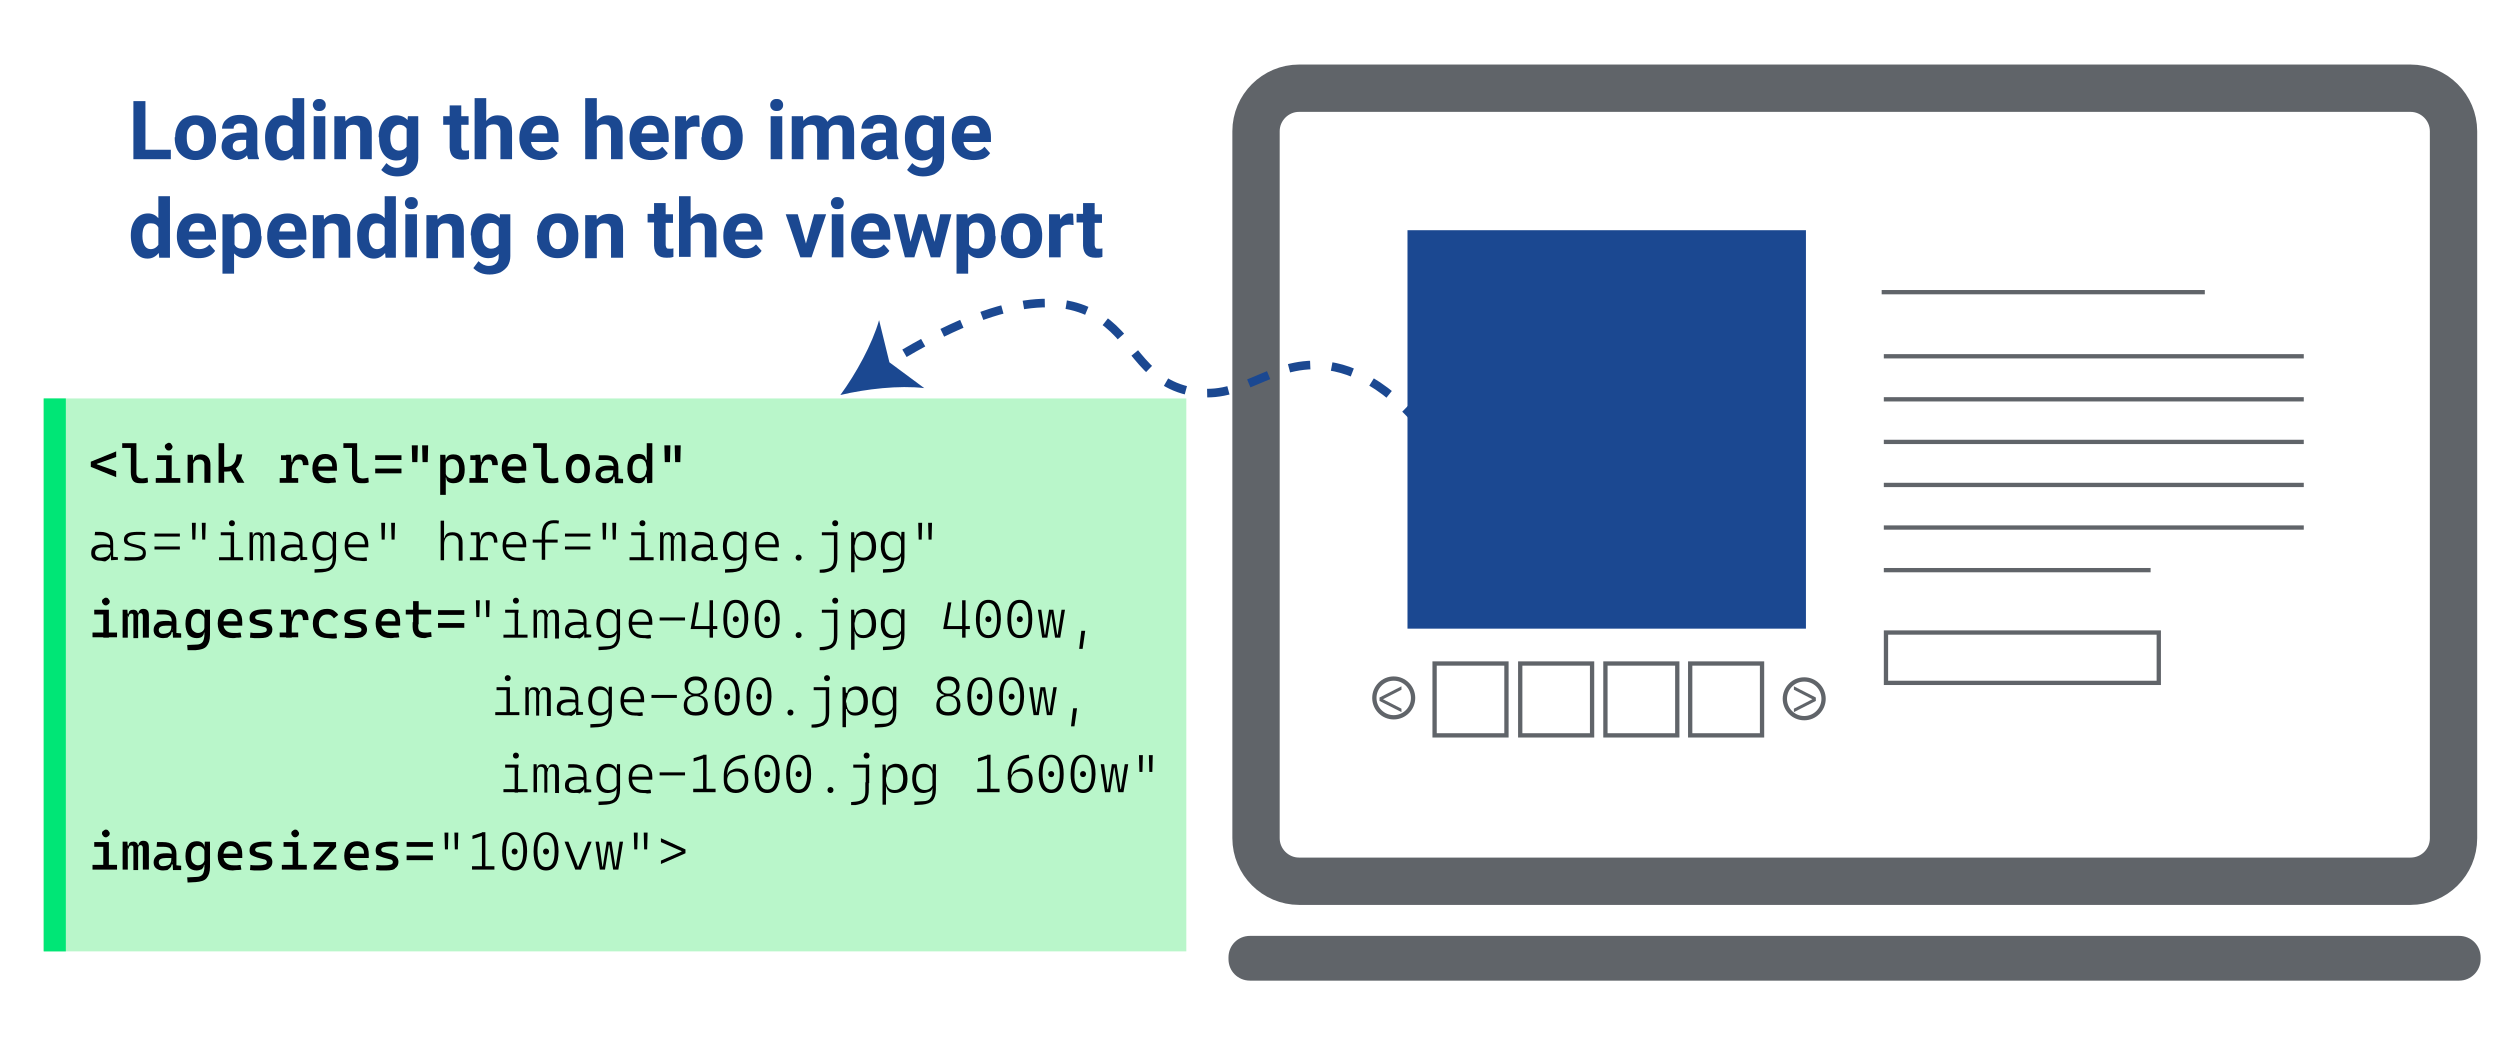 <?xml version="1.0" encoding="utf-8"?>
<!-- Generator: Adobe Illustrator 24.1.1, SVG Export Plug-In . SVG Version: 6.00 Build 0)  -->
<svg version="1.1" baseProfile="tiny" id="Layer_1" xmlns="http://www.w3.org/2000/svg" xmlns:xlink="http://www.w3.org/1999/xlink"
	 x="0px" y="0px" viewBox="0 0 581 241" xml:space="preserve">
<path fill="none" stroke="#606469" stroke-width="11" stroke-miterlimit="10" d="M560.2,204.8H301.9c-5.5,0-10-4.5-10-10V30.5
	c0-5.5,4.5-10,10-10h258.3c5.5,0,10,4.5,10,10v164.3C570.2,200.4,565.7,204.8,560.2,204.8z"/>
<path fill="#606469" d="M571.5,227.9h-281c-2.8,0-5-2.2-5-5v-0.4c0-2.8,2.2-5,5-5h281c2.8,0,5,2.2,5,5v0.4
	C576.5,225.6,574.3,227.9,571.5,227.9z"/>
<path fill="none" d="M557.1,173.7"/>
<path display="none" fill="#1B4891" d="M466.2,199.5c-10.2-1.1-19.6-3.9-28.3-8.4c-8.7-4.5-16.2-10.4-22.6-17.6
	c-6.3-7.2-11.3-15.4-14.9-24.7c-3.6-9.2-5.4-19-5.4-29.3c0-20.7,6.8-38.7,20.4-53.9c13.6-15.2,30.6-23.9,51-26.1v12
	c-17.1,2.5-31.3,10.2-42.5,23.1c-11.2,12.8-16.8,27.8-16.8,44.9c0,17.1,5.6,32.1,16.7,44.9c11.2,12.8,25.3,20.5,42.4,23.1V199.5z
	 M475,159.8l-40.1-40.1l8.6-8.6l25.5,25.5V79.6h12v56.9l25.5-25.5l8.6,8.6L475,159.8z M483.8,199.5v-12c6.1-0.8,12.1-2.4,17.7-4.7
	c5.7-2.3,10.9-5.4,15.7-9.3l8.8,8.8c-6.1,4.7-12.8,8.6-19.9,11.6C499,196.9,491.6,198.8,483.8,199.5z M517.5,65.7
	c-5.1-3.6-10.4-6.6-16-9.1c-5.6-2.5-11.5-4.2-17.6-5.1v-12c7.8,0.9,15.2,2.9,22.3,5.9c7.1,3,13.8,6.9,20.1,11.5L517.5,65.7z
	 M537.6,169.8l-8.6-8.4c3.9-4.9,7-10.3,9.2-15.9c2.3-5.7,3.8-11.6,4.6-17.7H555c-0.9,7.8-2.9,15.2-5.8,22.4
	C546.2,157.2,542.4,163.8,537.6,169.8z M542.8,111.2c-0.8-6.1-2.3-12.1-4.6-17.8c-2.3-5.7-5.3-11-9.2-15.8l9.4-8.2
	c4.7,6.1,8.4,12.8,11.2,19.8c2.8,7.1,4.6,14.4,5.4,22.1L542.8,111.2z"/>
<path display="none" fill="#1B4891" d="M473,232c-8.4-0.9-16.2-3.2-23.4-7c-7.2-3.8-13.4-8.6-18.7-14.6c-5.3-6-9.4-12.8-12.4-20.4
	c-3-7.6-4.5-15.7-4.5-24.2c0-17.1,5.6-32,16.8-44.6s25.3-19.8,42.2-21.6v10c-14.2,2.1-25.9,8.5-35.2,19.1
	c-9.3,10.6-13.9,23-13.9,37.2s4.6,26.6,13.9,37.2c9.2,10.6,20.9,17,35.1,19.1V232z M480.3,199.1l-33.2-33.2l7.1-7.1l21.1,21.1v-47.1
	h10v47.1l21.1-21.1l7.1,7.1L480.3,199.1z M487.6,232v-10c5.1-0.7,10-2,14.7-3.9c4.7-1.9,9-4.5,13-7.7l7.3,7.3
	c-5.1,3.9-10.6,7.1-16.5,9.6C500.2,229.9,494,231.4,487.6,232z M515.5,121.3c-4.2-3-8.6-5.5-13.3-7.6c-4.6-2-9.5-3.5-14.6-4.2v-10
	c6.4,0.8,12.6,2.4,18.4,4.9c5.9,2.5,11.4,5.7,16.6,9.5L515.5,121.3z M532.1,207.4l-7.1-7c3.2-4.1,5.8-8.5,7.6-13.2
	c1.9-4.7,3.2-9.6,3.8-14.7h10.1c-0.8,6.4-2.4,12.6-4.8,18.5S536,202.5,532.1,207.4z M536.4,159c-0.7-5.1-1.9-10-3.8-14.8
	c-1.9-4.8-4.4-9.1-7.6-13.1l7.8-6.8c3.9,5.1,7,10.6,9.3,16.4c2.3,5.9,3.8,11.9,4.5,18.3L536.4,159z"/>
<path fill="none" stroke="#1B4891" stroke-width="2" stroke-miterlimit="10" d="M344.7,47.2"/>
<path fill="none" stroke="#1B4891" stroke-width="2" stroke-miterlimit="10" d="M384.8,113.1"/>
<g>
	<path fill="none" stroke="#1B4891" stroke-width="2" stroke-miterlimit="10" stroke-dasharray="5,5" d="M336,106.6
		c-11.3-16.9-21.4-21-28.5-21.7c-12.9-1.1-19.2,8.9-31.5,5.9c-11.2-2.7-12.6-12.7-21.7-17.7c-8.2-4.6-22.5-4.8-49,12"/>
	<g>
		<path fill="#1B4891" d="M195.3,91.8c3.6-4.9,7.4-11.8,9-17.4l2.4,9.8l8.1,6C209,89.5,201.2,90.4,195.3,91.8z"/>
	</g>
</g>
<rect x="327.1" y="53.5" fill="#1B4891" width="92.6" height="92.6"/>
<rect x="333.4" y="154.2" fill="none" stroke="#606469" stroke-miterlimit="10" width="16.7" height="16.7"/>
<rect x="353.3" y="154.2" fill="none" stroke="#606469" stroke-miterlimit="10" width="16.7" height="16.7"/>
<rect x="373.1" y="154.2" fill="none" stroke="#606469" stroke-miterlimit="10" width="16.7" height="16.7"/>
<rect x="392.8" y="154.2" fill="none" stroke="#606469" stroke-miterlimit="10" width="16.7" height="16.7"/>
<g>
	<path fill="#606469" d="M320.6,162.1l5.1-2.6v0.8l-4.3,2.2v0l4.3,2.2v0.8l-5.1-2.6V162.1z"/>
</g>
<circle fill="none" stroke="#606469" stroke-miterlimit="10" cx="323.9" cy="162.2" r="4.5"/>
<g>
	<path fill="#606469" d="M422,162.9l-5.1,2.6v-0.8l4.3-2.2v0l-4.3-2.2v-0.8l5.1,2.6V162.9z"/>
</g>
<circle fill="none" stroke="#606469" stroke-miterlimit="10" cx="419.3" cy="162.4" r="4.5"/>
<line fill="none" stroke="#606469" stroke-miterlimit="10" x1="437.3" y1="67.9" x2="512.4" y2="67.9"/>
<line fill="none" stroke="#606469" stroke-miterlimit="10" x1="437.8" y1="82.8" x2="535.4" y2="82.8"/>
<line fill="none" stroke="#606469" stroke-miterlimit="10" x1="437.8" y1="92.8" x2="535.4" y2="92.8"/>
<line fill="none" stroke="#606469" stroke-miterlimit="10" x1="437.8" y1="102.7" x2="535.4" y2="102.7"/>
<line fill="none" stroke="#606469" stroke-miterlimit="10" x1="437.8" y1="112.7" x2="535.4" y2="112.7"/>
<line fill="none" stroke="#606469" stroke-miterlimit="10" x1="437.8" y1="122.6" x2="535.4" y2="122.6"/>
<line fill="none" stroke="#606469" stroke-miterlimit="10" x1="437.8" y1="132.5" x2="499.8" y2="132.5"/>
<rect x="438.3" y="147" fill="none" stroke="#606469" stroke-miterlimit="10" width="63.4" height="11.7"/>
<g>
	<rect x="10" y="92.6" fill="#B9F6CA" width="265.7" height="128.5"/>
	<g>
		<path d="M27,110.9l-5.9-2.4v-1.2l5.9-2.4v1.3l-4.5,1.6v0.1l4.5,1.6V110.9z"/>
		<path d="M28.4,104.2V103h2v1.1H28.4z M32.5,112.3c-0.8,0-1.3-0.2-1.6-0.6c-0.3-0.4-0.5-1.1-0.5-2V103h1.3v6.7c0,0.3,0,0.6,0.1,0.8
			c0.1,0.2,0.2,0.4,0.4,0.5c0.2,0.1,0.5,0.2,0.8,0.2c0.3,0,0.8-0.1,1.3-0.2l0.1,1.1c-0.3,0.1-0.6,0.2-1,0.2
			C33.2,112.3,32.8,112.3,32.5,112.3z"/>
		<path d="M36.2,112.2v-1.1h2.6v1.1H36.2z M36.5,106.9v-1.1h3.4v1.1H36.5z M39.2,104.7c-0.2,0-0.5-0.1-0.6-0.3
			c-0.2-0.2-0.3-0.4-0.3-0.6c0-0.3,0.1-0.5,0.3-0.6s0.4-0.3,0.6-0.3c0.3,0,0.5,0.1,0.6,0.3s0.3,0.4,0.3,0.6c0,0.2-0.1,0.5-0.3,0.6
			C39.7,104.6,39.5,104.7,39.2,104.7z M38.6,112.2v-6.1h1.3v6.1H38.6z M39.8,112.2v-1.1h2.1v1.1H39.8z"/>
		<path d="M43.6,112.2v-6.5h1.2l0.1,1.4v5.1H43.6z M47.5,112.2V108c0-0.4-0.1-0.7-0.3-0.9c-0.2-0.2-0.5-0.3-0.9-0.3
			c-1,0-1.5,0.6-1.5,1.8l-0.4-1.7H45c0-0.4,0.2-0.8,0.5-1c0.3-0.2,0.7-0.3,1.2-0.3c0.7,0,1.2,0.2,1.6,0.6c0.4,0.4,0.6,1,0.6,1.8v4.2
			H47.5z"/>
		<path d="M50.8,112.2V103h1.3v9.2H50.8z M51.8,109.7v-1.2h0.7c0.5,0,1-0.1,1.3-0.3c0.3-0.2,0.6-0.5,0.8-0.9s0.3-1,0.4-1.7h1.3
			c-0.2,1.3-0.6,2.4-1.2,3c-0.6,0.7-1.4,1-2.5,1H51.8z M55.2,112.2l-1.8-3.2l1.2-0.5l2.2,3.7H55.2z"/>
		<path d="M65,112.2v-1.1h4.3v1.1H65z M65.3,106.9v-1.1h2.2l0.1,1.1H65.3z M66.5,112.2v-6.5h1.1l0.2,1.9v4.6H66.5z M67.8,109.4
			l-0.4-2h0.5c0.1-1.2,0.7-1.8,1.8-1.8c0.7,0,1.2,0.2,1.5,0.6c0.3,0.4,0.5,1,0.5,1.9h-1.3c0-0.5-0.1-0.8-0.2-1s-0.4-0.3-0.7-0.3
			c-0.6,0-1,0.2-1.2,0.7C67.9,107.9,67.8,108.5,67.8,109.4z"/>
		<path d="M76.1,112.3c-1.1,0-2-0.3-2.6-0.9c-0.6-0.6-0.9-1.4-0.9-2.5c0-1.1,0.3-1.9,0.8-2.5c0.5-0.6,1.2-0.9,2.2-0.9
			c0.9,0,1.6,0.3,2,0.8c0.5,0.5,0.7,1.3,0.7,2.3c0,0.3,0,0.6,0,0.8h-4.5v-1h3.4c0-0.6-0.1-1-0.4-1.3s-0.7-0.5-1.1-0.5
			c-0.6,0-1,0.2-1.3,0.6s-0.5,0.9-0.5,1.6c0,0.8,0.2,1.3,0.6,1.7c0.4,0.4,1,0.6,1.8,0.6c0.3,0,0.5,0,0.8,0s0.5-0.1,0.8-0.1l0.2,1.1
			c-0.4,0.1-0.7,0.1-1.1,0.1C76.6,112.3,76.4,112.3,76.1,112.3z"/>
		<path d="M79.8,104.2V103h2v1.1H79.8z M83.9,112.3c-0.8,0-1.3-0.2-1.6-0.6c-0.3-0.4-0.5-1.1-0.5-2V103H83v6.7c0,0.3,0,0.6,0.1,0.8
			c0.1,0.2,0.2,0.4,0.4,0.5c0.2,0.1,0.5,0.2,0.8,0.2c0.3,0,0.8-0.1,1.3-0.2l0.1,1.1c-0.3,0.1-0.6,0.2-1,0.2
			C84.5,112.3,84.2,112.3,83.9,112.3z"/>
		<path d="M87.2,106.9v-1.1h6.1v1.1H87.2z M87.2,110v-1.1h6.1v1.1H87.2z"/>
		<path d="M95.8,107.4l-0.1-3.9h1.4l-0.1,3.9H95.8z M98.2,107.4l-0.1-3.9h1.4l-0.1,3.9H98.2z"/>
		<path d="M102.3,115v-9.3h1.2l0.1,1.4v7.9H102.3z M105.4,112.3c-0.5,0-0.9-0.1-1.2-0.3c-0.3-0.2-0.5-0.5-0.5-1h-0.6l0.4-1.8
			c0,0.7,0.1,1.2,0.4,1.5c0.3,0.3,0.6,0.5,1.2,0.5c0.5,0,0.9-0.2,1.2-0.6c0.3-0.4,0.4-0.9,0.4-1.6c0-0.8-0.1-1.3-0.4-1.7
			s-0.7-0.6-1.2-0.6c-0.5,0-0.9,0.2-1.2,0.5c-0.3,0.3-0.4,0.9-0.4,1.5l-0.4-1.8h0.5c0.1-0.4,0.2-0.7,0.6-1c0.3-0.2,0.7-0.3,1.2-0.3
			c0.9,0,1.5,0.3,1.9,0.9c0.4,0.6,0.7,1.4,0.7,2.6c0,1.1-0.2,1.9-0.7,2.5C106.9,112,106.3,112.3,105.4,112.3z"/>
		<path d="M109.1,112.2v-1.1h4.3v1.1H109.1z M109.3,106.9v-1.1h2.2l0.1,1.1H109.3z M110.5,112.2v-6.5h1.1l0.2,1.9v4.6H110.5z
			 M111.8,109.4l-0.4-2h0.5c0.1-1.2,0.7-1.8,1.8-1.8c0.7,0,1.2,0.2,1.5,0.6c0.3,0.4,0.5,1,0.5,1.9h-1.3c0-0.5-0.1-0.8-0.2-1
			s-0.4-0.3-0.7-0.3c-0.6,0-1,0.2-1.2,0.7C111.9,107.9,111.8,108.5,111.8,109.4z"/>
		<path d="M120.1,112.3c-1.1,0-2-0.3-2.6-0.9c-0.6-0.6-0.9-1.4-0.9-2.5c0-1.1,0.3-1.9,0.8-2.5c0.5-0.6,1.2-0.9,2.2-0.9
			c0.9,0,1.6,0.3,2,0.8c0.5,0.5,0.7,1.3,0.7,2.3c0,0.3,0,0.6,0,0.8h-4.5v-1h3.4c0-0.6-0.1-1-0.4-1.3s-0.7-0.5-1.1-0.5
			c-0.6,0-1,0.2-1.3,0.6s-0.5,0.9-0.5,1.6c0,0.8,0.2,1.3,0.6,1.7c0.4,0.4,1,0.6,1.8,0.6c0.3,0,0.5,0,0.8,0s0.5-0.1,0.8-0.1l0.2,1.1
			c-0.4,0.1-0.7,0.1-1.1,0.1C120.7,112.3,120.4,112.3,120.1,112.3z"/>
		<path d="M123.9,104.2V103h2v1.1H123.9z M127.9,112.3c-0.8,0-1.3-0.2-1.6-0.6c-0.3-0.4-0.5-1.1-0.5-2V103h1.3v6.7
			c0,0.3,0,0.6,0.1,0.8c0.1,0.2,0.2,0.4,0.4,0.5c0.2,0.1,0.5,0.2,0.8,0.2c0.3,0,0.8-0.1,1.3-0.2l0.1,1.1c-0.3,0.1-0.6,0.2-1,0.2
			C128.6,112.3,128.2,112.3,127.9,112.3z"/>
		<path d="M134.3,112.3c-0.9,0-1.6-0.3-2.1-0.9c-0.5-0.6-0.7-1.4-0.7-2.5c0-1.1,0.2-1.9,0.7-2.5c0.5-0.6,1.2-0.9,2.1-0.9
			c0.9,0,1.6,0.3,2.1,0.9c0.5,0.6,0.7,1.4,0.7,2.5c0,1.1-0.2,1.9-0.7,2.5C135.9,112,135.2,112.3,134.3,112.3z M134.3,111.2
			c0.5,0,0.8-0.2,1.1-0.6c0.3-0.4,0.4-0.9,0.4-1.6c0-0.7-0.1-1.2-0.4-1.6c-0.3-0.4-0.6-0.6-1.1-0.6s-0.8,0.2-1.1,0.6
			s-0.4,0.9-0.4,1.6c0,0.7,0.1,1.2,0.4,1.6C133.4,111,133.8,111.2,134.3,111.2z"/>
		<path d="M140.6,112.3c-0.7,0-1.2-0.2-1.6-0.5s-0.6-0.8-0.6-1.4c0-0.7,0.3-1.2,0.8-1.6c0.5-0.4,1.2-0.6,2.2-0.6c0.4,0,0.7,0,1,0.1
			s0.6,0.1,0.8,0.2l-0.3,0.9c-0.3-0.1-0.5-0.1-0.8-0.1s-0.5,0-0.8,0c-1.1,0-1.7,0.3-1.7,1c0,0.3,0.1,0.5,0.3,0.7
			c0.2,0.2,0.5,0.2,0.8,0.2c0.4,0,0.7-0.1,1-0.2c0.3-0.1,0.5-0.3,0.6-0.5c0.1-0.2,0.2-0.4,0.2-0.7v-0.7l0.4,1.7h-0.5l0.2-0.2
			c0,0.4-0.1,0.7-0.3,0.9c-0.2,0.3-0.4,0.4-0.7,0.6C141.4,112.3,141.1,112.3,140.6,112.3z M142.9,112.3l-0.1-1.9l-0.2-0.5v-1.7
			c0-0.4-0.2-0.7-0.5-1c-0.3-0.2-0.8-0.3-1.4-0.3l-1.6,0l0.1-1.1l1.3,0c1.1,0,1.9,0.2,2.4,0.7c0.5,0.4,0.8,1.1,0.8,2v2.7l1.1,0.1v1
			L142.9,112.3z"/>
		<path d="M148.4,112.3c-0.8,0-1.5-0.3-1.9-0.8c-0.4-0.6-0.7-1.4-0.7-2.5c0-1.1,0.2-2,0.7-2.6c0.4-0.6,1.1-0.9,1.9-0.9
			c0.5,0,0.9,0.1,1.2,0.3c0.3,0.2,0.5,0.5,0.5,1h0.5l-0.4,1.8c0-0.7-0.1-1.2-0.4-1.5c-0.3-0.3-0.6-0.5-1.2-0.5
			c-0.5,0-0.9,0.2-1.2,0.6s-0.4,1-0.4,1.7c0,0.7,0.1,1.3,0.4,1.6c0.3,0.4,0.7,0.6,1.2,0.6c0.5,0,0.9-0.2,1.2-0.5
			c0.3-0.3,0.4-0.9,0.4-1.5l0.4,1.8h-0.6c0,0.4-0.2,0.7-0.5,1C149.3,112.2,148.9,112.3,148.4,112.3z M150.4,112.3l-0.1-1.3v-8h1.3
			v9.2L150.4,112.3z"/>
		<path d="M154.5,107.4l-0.1-3.9h1.4l-0.1,3.9H154.5z M156.9,107.4l-0.1-3.9h1.4l-0.1,3.9H156.9z"/>
		<path d="M23.2,130.3c-0.7,0-1.2-0.2-1.5-0.5c-0.4-0.3-0.5-0.7-0.5-1.3c0-0.7,0.2-1.2,0.7-1.5c0.5-0.3,1.2-0.5,2.1-0.5
			c0.4,0,0.8,0,1.2,0.1c0.4,0,0.7,0.1,0.9,0.2l-0.1,0.6c-0.3-0.1-0.6-0.1-0.9-0.2c-0.4,0-0.7,0-1,0c-1.3,0-2,0.4-2,1.3
			c0,0.3,0.1,0.6,0.3,0.8s0.6,0.3,1,0.3c0.4,0,0.8-0.1,1.2-0.2s0.6-0.4,0.8-0.6c0.2-0.3,0.3-0.5,0.3-0.8v-0.7l0.4,1.7h-0.5l0.1-0.1
			c0,0.3-0.1,0.6-0.3,0.9c-0.2,0.2-0.5,0.4-0.8,0.6S23.7,130.3,23.2,130.3z M25.8,130.2l-0.1-2.3l-0.1-0.1v-1.5
			c0-0.7-0.2-1.1-0.5-1.4c-0.4-0.3-0.9-0.5-1.7-0.5l-1.4,0l0.1-0.8l1.2,0c1.1,0,1.8,0.3,2.3,0.7s0.7,1.2,0.7,2.1v3l1.1,0.1v0.6
			L25.8,130.2z"/>
		<path d="M31,130.3c-0.5,0-0.9,0-1.2,0c-0.3,0-0.6-0.1-0.9-0.1l0.1-0.8c0.4,0.1,0.8,0.1,1.1,0.1c0.3,0,0.6,0,0.9,0
			c0.8,0,1.4-0.1,1.7-0.3c0.4-0.2,0.5-0.4,0.5-0.8c0-0.3-0.1-0.5-0.3-0.6c-0.2-0.2-0.4-0.3-0.8-0.4l-1.5-0.4
			c-0.6-0.2-1.1-0.4-1.4-0.6s-0.4-0.6-0.4-1c0-0.7,0.3-1.1,0.8-1.4c0.5-0.3,1.4-0.4,2.6-0.4c0.3,0,0.6,0,0.8,0
			c0.2,0,0.5,0.1,0.8,0.1l-0.1,0.7c-0.3,0-0.6-0.1-0.9-0.1s-0.5,0-0.7,0c-0.9,0-1.5,0.1-1.9,0.3c-0.4,0.2-0.6,0.4-0.6,0.8
			c0,0.2,0.1,0.4,0.3,0.6c0.2,0.2,0.5,0.3,1,0.4l1.2,0.3c0.7,0.2,1.1,0.4,1.4,0.7c0.3,0.3,0.4,0.7,0.4,1.2c0,0.6-0.2,1.1-0.7,1.4
			C32.9,130.2,32.1,130.3,31,130.3z"/>
		<path d="M35.9,124.7v-0.7h5.9v0.7H35.9z M35.9,127.8V127h5.9v0.7H35.9z"/>
		<path d="M44.7,125.4l-0.1-3.9h0.9l-0.1,3.9H44.7z M47,125.4l-0.1-3.9h0.9l-0.1,3.9H47z"/>
		<path d="M50.9,130.2v-0.7h2.7v0.7H50.9z M51.3,124.4v-0.7h3.1v0.7H51.3z M53.9,122.3c-0.2,0-0.4-0.1-0.5-0.2
			c-0.1-0.1-0.2-0.3-0.2-0.5c0-0.2,0.1-0.4,0.2-0.5c0.1-0.1,0.3-0.2,0.5-0.2c0.2,0,0.4,0.1,0.5,0.2c0.1,0.1,0.2,0.3,0.2,0.5
			c0,0.2-0.1,0.4-0.2,0.5C54.3,122.2,54.1,122.3,53.9,122.3z M53.6,130.2V124h0.8v6.2H53.6z M54.2,130.2v-0.7h2.3v0.7H54.2z"/>
		<path d="M58,130.2v-6.5h0.7l0.1,1.4v5.1H58z M60.5,130.2v-5.1c0-0.6-0.3-0.8-0.8-0.8c-0.6,0-0.9,0.4-0.9,1.2l-0.4-0.9h0.4
			c0.1-0.6,0.5-0.9,1.2-0.9c0.4,0,0.7,0.1,0.9,0.3s0.3,0.6,0.3,1.1v5.2H60.5z M62.9,130.2v-5c0-0.6-0.3-0.9-0.8-0.9
			c-0.6,0-0.9,0.4-0.9,1.2l-0.4-0.9h0.5c0.1-0.3,0.2-0.5,0.4-0.7s0.5-0.2,0.8-0.2c0.4,0,0.8,0.1,1,0.4c0.2,0.3,0.3,0.6,0.3,1.2v5.1
			H62.9z"/>
		<path d="M67.3,130.3c-0.7,0-1.2-0.2-1.5-0.5c-0.4-0.3-0.5-0.7-0.5-1.3c0-0.7,0.2-1.2,0.7-1.5c0.5-0.3,1.2-0.5,2.1-0.5
			c0.4,0,0.8,0,1.2,0.1c0.4,0,0.7,0.1,0.9,0.2l-0.1,0.6c-0.3-0.1-0.6-0.1-0.9-0.2c-0.4,0-0.7,0-1,0c-1.3,0-2,0.4-2,1.3
			c0,0.3,0.1,0.6,0.3,0.8s0.6,0.3,1,0.3c0.4,0,0.8-0.1,1.2-0.2s0.6-0.4,0.8-0.6c0.2-0.3,0.3-0.5,0.3-0.8v-0.7l0.4,1.7h-0.5l0.1-0.1
			c0,0.3-0.1,0.6-0.3,0.9c-0.2,0.2-0.5,0.4-0.8,0.6S67.7,130.3,67.3,130.3z M69.8,130.2l-0.1-2.3l-0.1-0.1v-1.5
			c0-0.7-0.2-1.1-0.5-1.4c-0.4-0.3-0.9-0.5-1.7-0.5l-1.4,0l0.1-0.8l1.2,0c1.1,0,1.8,0.3,2.3,0.7s0.7,1.2,0.7,2.1v3l1.1,0.1v0.6
			L69.8,130.2z"/>
		<path d="M75.2,130.3c-0.8,0-1.5-0.3-1.9-0.8c-0.4-0.6-0.7-1.4-0.7-2.5c0-1.1,0.2-2,0.7-2.6c0.4-0.6,1.1-0.9,1.9-0.9
			c0.6,0,1,0.1,1.4,0.4c0.4,0.3,0.6,0.6,0.7,1.1h0.5l-0.4,1.8c0-0.8-0.2-1.5-0.5-1.9c-0.3-0.4-0.8-0.6-1.5-0.6
			c-0.6,0-1.1,0.2-1.4,0.7s-0.5,1.1-0.5,2c0,0.8,0.2,1.5,0.5,1.9s0.8,0.7,1.5,0.7s1.1-0.2,1.5-0.6c0.3-0.4,0.5-1.1,0.5-1.9l0.4,1.7
			h-0.5c-0.1,0.5-0.3,0.9-0.6,1.1S75.8,130.3,75.2,130.3z M73.1,133.1l0-0.8l2-0.1c0.8,0,1.4-0.2,1.7-0.7c0.4-0.4,0.5-1,0.5-1.8
			v-4.7l0.1-1.4h0.7v5.9c0,1.2-0.3,2-0.8,2.6c-0.5,0.5-1.3,0.8-2.4,0.9L73.1,133.1z"/>
		<path d="M83.5,130.3c-1.1,0-1.9-0.3-2.5-0.9c-0.6-0.6-0.9-1.4-0.9-2.5c0-1,0.2-1.9,0.7-2.4c0.5-0.6,1.2-0.9,2.1-0.9
			c0.8,0,1.5,0.3,2,0.8c0.5,0.5,0.7,1.3,0.7,2.2c0,0.3,0,0.5,0,0.6h-4.8v-0.7h4c0-0.7-0.2-1.2-0.5-1.6s-0.8-0.6-1.4-0.6
			c-0.7,0-1.2,0.2-1.5,0.7c-0.4,0.4-0.5,1.1-0.5,1.9c0,0.9,0.2,1.5,0.7,2c0.5,0.5,1.1,0.7,2,0.7c0.2,0,0.5,0,0.8,0
			c0.3,0,0.5-0.1,0.8-0.1l0.1,0.8c-0.3,0.1-0.6,0.1-0.9,0.1S83.7,130.3,83.5,130.3z"/>
		<path d="M88.7,125.4l-0.1-3.9h0.9l-0.1,3.9H88.7z M91,125.4l-0.1-3.9h0.9l-0.1,3.9H91z"/>
		<path d="M102.4,130.2V121h0.8v9.2H102.4z M106.6,130.2v-4.2c0-0.5-0.1-0.9-0.4-1.2c-0.3-0.3-0.7-0.4-1.1-0.4
			c-1.3,0-1.9,0.7-1.9,2.2l-0.4-1.6h0.5c0.1-0.4,0.3-0.8,0.6-1c0.3-0.2,0.7-0.3,1.3-0.3c0.7,0,1.3,0.2,1.7,0.6
			c0.4,0.4,0.6,1,0.6,1.8v4.2H106.6z"/>
		<path d="M109.2,130.2v-0.7h4.2v0.7H109.2z M109.4,124.4v-0.7h1.8l0,0.7H109.4z M110.7,130.2v-6.5h0.7l0.2,1.9v4.6H110.7z
			 M111.6,127.4l-0.4-2h0.5c0.1-1.2,0.8-1.8,1.9-1.8c0.7,0,1.2,0.2,1.5,0.6c0.3,0.4,0.5,1,0.5,1.9h-0.8c0-0.6-0.1-1-0.3-1.3
			c-0.2-0.3-0.5-0.4-1-0.4c-0.6,0-1.1,0.3-1.4,0.8C111.7,125.7,111.6,126.4,111.6,127.4z"/>
		<path d="M120.2,130.3c-1.1,0-1.9-0.3-2.5-0.9c-0.6-0.6-0.9-1.4-0.9-2.5c0-1,0.2-1.9,0.7-2.4c0.5-0.6,1.2-0.9,2.1-0.9
			c0.8,0,1.5,0.3,2,0.8c0.5,0.5,0.7,1.3,0.7,2.2c0,0.3,0,0.5,0,0.6h-4.8v-0.7h4c0-0.7-0.2-1.2-0.5-1.6s-0.8-0.6-1.4-0.6
			c-0.7,0-1.2,0.2-1.5,0.7c-0.4,0.4-0.5,1.1-0.5,1.9c0,0.9,0.2,1.5,0.7,2c0.5,0.5,1.1,0.7,2,0.7c0.2,0,0.5,0,0.8,0
			c0.3,0,0.5-0.1,0.8-0.1l0.1,0.8c-0.3,0.1-0.6,0.1-0.9,0.1S120.4,130.3,120.2,130.3z"/>
		<path d="M123.8,126.1v-0.7h5.8v0.7H123.8z M125.9,130.2v-5.9c0-2.2,0.9-3.4,2.8-3.4c0.4,0,0.8,0,1.2,0.1l-0.1,0.7
			c-0.2,0-0.4-0.1-0.6-0.1c-0.2,0-0.4,0-0.5,0c-1.3,0-2,0.8-2,2.5v6H125.9z"/>
		<path d="M131.3,124.7v-0.7h5.9v0.7H131.3z M131.3,127.8V127h5.9v0.7H131.3z"/>
		<path d="M140.1,125.4l-0.1-3.9h0.9l-0.1,3.9H140.1z M142.4,125.4l-0.1-3.9h0.9l-0.1,3.9H142.4z"/>
		<path d="M146.3,130.2v-0.7h2.7v0.7H146.3z M146.7,124.4v-0.7h3.1v0.7H146.7z M149.3,122.3c-0.2,0-0.4-0.1-0.5-0.2
			c-0.1-0.1-0.2-0.3-0.2-0.5c0-0.2,0.1-0.4,0.2-0.5c0.1-0.1,0.3-0.2,0.5-0.2c0.2,0,0.4,0.1,0.5,0.2c0.1,0.1,0.2,0.3,0.2,0.5
			c0,0.2-0.1,0.4-0.2,0.5C149.7,122.2,149.5,122.3,149.3,122.3z M149,130.2V124h0.8v6.2H149z M149.6,130.2v-0.7h2.3v0.7H149.6z"/>
		<path d="M153.4,130.2v-6.5h0.7l0.1,1.4v5.1H153.4z M155.9,130.2v-5.1c0-0.6-0.3-0.8-0.8-0.8c-0.6,0-0.9,0.4-0.9,1.2l-0.4-0.9h0.4
			c0.1-0.6,0.5-0.9,1.2-0.9c0.4,0,0.7,0.1,0.9,0.3s0.3,0.6,0.3,1.1v5.2H155.9z M158.4,130.2v-5c0-0.6-0.3-0.9-0.8-0.9
			c-0.6,0-0.9,0.4-0.9,1.2l-0.4-0.9h0.5c0.1-0.3,0.2-0.5,0.4-0.7s0.5-0.2,0.8-0.2c0.4,0,0.8,0.1,1,0.4c0.2,0.3,0.3,0.6,0.3,1.2v5.1
			H158.4z"/>
		<path d="M162.7,130.3c-0.7,0-1.2-0.2-1.5-0.5c-0.4-0.3-0.5-0.7-0.5-1.3c0-0.7,0.2-1.2,0.7-1.5c0.5-0.3,1.2-0.5,2.1-0.5
			c0.4,0,0.8,0,1.2,0.1c0.4,0,0.7,0.1,0.9,0.2l-0.1,0.6c-0.3-0.1-0.6-0.1-0.9-0.2c-0.4,0-0.7,0-1,0c-1.3,0-2,0.4-2,1.3
			c0,0.3,0.1,0.6,0.3,0.8s0.6,0.3,1,0.3c0.4,0,0.8-0.1,1.2-0.2s0.6-0.4,0.8-0.6c0.2-0.3,0.3-0.5,0.3-0.8v-0.7l0.4,1.7h-0.5l0.1-0.1
			c0,0.3-0.1,0.6-0.3,0.9c-0.2,0.2-0.5,0.4-0.8,0.6S163.1,130.3,162.7,130.3z M165.2,130.2l-0.1-2.3l-0.1-0.1v-1.5
			c0-0.7-0.2-1.1-0.5-1.4c-0.4-0.3-0.9-0.5-1.7-0.5l-1.4,0l0.1-0.8l1.2,0c1.1,0,1.8,0.3,2.3,0.7s0.7,1.2,0.7,2.1v3l1.1,0.1v0.6
			L165.2,130.2z"/>
		<path d="M170.6,130.3c-0.8,0-1.5-0.3-1.9-0.8c-0.4-0.6-0.7-1.4-0.7-2.5c0-1.1,0.2-2,0.7-2.6c0.4-0.6,1.1-0.9,1.9-0.9
			c0.6,0,1,0.1,1.4,0.4c0.4,0.3,0.6,0.6,0.7,1.1h0.5l-0.4,1.8c0-0.8-0.2-1.5-0.5-1.9c-0.3-0.4-0.8-0.6-1.5-0.6
			c-0.6,0-1.1,0.2-1.4,0.7s-0.5,1.1-0.5,2c0,0.8,0.2,1.5,0.5,1.9s0.8,0.7,1.5,0.7s1.1-0.2,1.5-0.6c0.3-0.4,0.5-1.1,0.5-1.9l0.4,1.7
			h-0.5c-0.1,0.5-0.3,0.9-0.6,1.1S171.2,130.3,170.6,130.3z M168.5,133.1l0-0.8l2-0.1c0.8,0,1.4-0.2,1.7-0.7c0.4-0.4,0.5-1,0.5-1.8
			v-4.7l0.1-1.4h0.7v5.9c0,1.2-0.3,2-0.8,2.6c-0.5,0.5-1.3,0.8-2.4,0.9L168.5,133.1z"/>
		<path d="M178.9,130.3c-1.1,0-1.9-0.3-2.5-0.9c-0.6-0.6-0.9-1.4-0.9-2.5c0-1,0.2-1.9,0.7-2.4c0.5-0.6,1.2-0.9,2.1-0.9
			c0.8,0,1.5,0.3,2,0.8c0.5,0.5,0.7,1.3,0.7,2.2c0,0.3,0,0.5,0,0.6h-4.8v-0.7h4c0-0.7-0.2-1.2-0.5-1.6s-0.8-0.6-1.4-0.6
			c-0.7,0-1.2,0.2-1.5,0.7c-0.4,0.4-0.5,1.1-0.5,1.9c0,0.9,0.2,1.5,0.7,2c0.5,0.5,1.1,0.7,2,0.7c0.2,0,0.5,0,0.8,0
			c0.3,0,0.5-0.1,0.8-0.1l0.1,0.8c-0.3,0.1-0.6,0.1-0.9,0.1S179.2,130.3,178.9,130.3z"/>
		<path d="M185.6,130.3c-0.2,0-0.4-0.1-0.5-0.2c-0.1-0.1-0.2-0.3-0.2-0.5c0-0.2,0.1-0.4,0.2-0.5s0.3-0.2,0.5-0.2s0.4,0.1,0.5,0.2
			s0.2,0.3,0.2,0.5c0,0.2-0.1,0.4-0.2,0.5C186,130.2,185.8,130.3,185.6,130.3z"/>
		<path d="M190.5,133.1l0-0.7l1.1-0.1c0.8-0.1,1.4-0.3,1.7-0.7c0.4-0.4,0.5-1,0.5-1.8v-2h0.8v1.8c0,0.8-0.1,1.4-0.3,1.9
			c-0.2,0.5-0.6,0.8-1,1.1c-0.5,0.2-1.1,0.4-1.8,0.5L190.5,133.1z M191,124.4v-0.7h2.9v0.7H191z M194.1,122.3
			c-0.2,0-0.4-0.1-0.5-0.2c-0.1-0.1-0.2-0.3-0.2-0.5c0-0.2,0.1-0.4,0.2-0.5c0.1-0.1,0.3-0.2,0.5-0.2s0.4,0.1,0.5,0.2
			c0.1,0.1,0.2,0.3,0.2,0.5c0,0.2-0.1,0.4-0.2,0.5C194.5,122.2,194.3,122.3,194.1,122.3z M193.8,128v-4.3h0.8v4.3H193.8z"/>
		<path d="M197.8,133v-9.3h0.7l0.1,1.5v7.8H197.8z M200.7,130.3c-0.6,0-1.1-0.1-1.4-0.4s-0.6-0.6-0.6-1.1h-0.5l0.4-1.7
			c0,0.8,0.2,1.5,0.5,1.9c0.3,0.4,0.8,0.6,1.5,0.6s1.1-0.2,1.5-0.7c0.3-0.4,0.5-1.1,0.5-1.9c0-0.9-0.2-1.6-0.5-2
			c-0.3-0.5-0.8-0.7-1.4-0.7c-0.6,0-1.1,0.2-1.5,0.6c-0.3,0.4-0.5,1.1-0.5,1.9l-0.4-1.8h0.5c0.1-0.5,0.3-0.9,0.7-1.1
			c0.4-0.3,0.8-0.4,1.4-0.4c0.9,0,1.5,0.3,2,0.9c0.4,0.6,0.7,1.4,0.7,2.6c0,1.1-0.2,1.9-0.7,2.5C202.2,130,201.6,130.3,200.7,130.3z
			"/>
		<path d="M207.3,130.3c-0.8,0-1.5-0.3-1.9-0.8c-0.4-0.6-0.7-1.4-0.7-2.5c0-1.1,0.2-2,0.7-2.6c0.4-0.6,1.1-0.9,1.9-0.9
			c0.6,0,1,0.1,1.4,0.4c0.4,0.3,0.6,0.6,0.7,1.1h0.5l-0.4,1.8c0-0.8-0.2-1.5-0.5-1.9c-0.3-0.4-0.8-0.6-1.5-0.6
			c-0.6,0-1.1,0.2-1.4,0.7s-0.5,1.1-0.5,2c0,0.8,0.2,1.5,0.5,1.9s0.8,0.7,1.5,0.7s1.1-0.2,1.5-0.6c0.3-0.4,0.5-1.1,0.5-1.9l0.4,1.7
			h-0.5c-0.1,0.5-0.3,0.9-0.6,1.1S207.9,130.3,207.3,130.3z M205.2,133.1l0-0.8l2-0.1c0.8,0,1.4-0.2,1.7-0.7c0.4-0.4,0.5-1,0.5-1.8
			v-4.7l0.1-1.4h0.7v5.9c0,1.2-0.3,2-0.8,2.6c-0.5,0.5-1.3,0.8-2.4,0.9L205.2,133.1z"/>
		<path d="M213.5,125.4l-0.1-3.9h0.9l-0.1,3.9H213.5z M215.8,125.4l-0.1-3.9h0.9l-0.1,3.9H215.8z"/>
		<path d="M21.5,148.2V147h2.6v1.1H21.5z M21.9,142.8v-1.1h3.4v1.1H21.9z M24.6,140.7c-0.2,0-0.5-0.1-0.6-0.3
			c-0.2-0.2-0.3-0.4-0.3-0.6c0-0.3,0.1-0.5,0.3-0.6c0.2-0.2,0.4-0.3,0.6-0.3c0.3,0,0.5,0.1,0.6,0.3c0.2,0.2,0.3,0.4,0.3,0.6
			c0,0.2-0.1,0.5-0.3,0.6C25,140.6,24.8,140.7,24.6,140.7z M24,148.2v-6.1h1.3v6.1H24z M25.1,148.2V147h2.1v1.1H25.1z"/>
		<path d="M28.5,148.2v-6.5h1.1l0.1,1.4v5.1H28.5z M31,148.2v-5.1c0-0.4-0.2-0.5-0.5-0.5c-0.4,0-0.6,0.3-0.6,0.9l-0.4-0.9h0.4
			c0-0.6,0.4-0.9,1.1-0.9c0.3,0,0.6,0.1,0.8,0.3c0.2,0.2,0.3,0.6,0.3,1.1v5.2H31z M33.2,148.2v-5c0-0.4-0.2-0.7-0.5-0.7
			c-0.4,0-0.6,0.3-0.6,0.9l-0.4-0.9h0.5c0-0.3,0.1-0.5,0.3-0.7c0.2-0.2,0.4-0.3,0.8-0.3c0.4,0,0.8,0.1,1,0.4
			c0.2,0.2,0.3,0.6,0.3,1.2v5.1H33.2z"/>
		<path d="M37.9,148.3c-0.7,0-1.2-0.2-1.6-0.5s-0.6-0.8-0.6-1.4c0-0.7,0.3-1.2,0.8-1.6s1.2-0.5,2.2-0.5c0.4,0,0.7,0,1,0.1
			s0.6,0.1,0.8,0.2l-0.3,0.9c-0.3-0.1-0.5-0.1-0.8-0.1c-0.3,0-0.5,0-0.8,0c-1.1,0-1.7,0.3-1.7,1c0,0.3,0.1,0.5,0.3,0.7
			c0.2,0.2,0.5,0.2,0.8,0.2c0.4,0,0.7-0.1,1-0.2c0.3-0.1,0.5-0.3,0.6-0.5s0.2-0.4,0.2-0.7v-0.7l0.4,1.7h-0.5l0.2-0.2
			c0,0.4-0.1,0.7-0.3,0.9s-0.4,0.4-0.7,0.6C38.7,148.2,38.3,148.3,37.9,148.3z M40.2,148.2l-0.1-1.9l-0.2-0.5v-1.7
			c0-0.4-0.2-0.7-0.5-1c-0.3-0.2-0.8-0.3-1.4-0.3l-1.6,0l0.1-1.1l1.3,0c1.1,0,1.9,0.2,2.4,0.7c0.5,0.4,0.8,1.1,0.8,2v2.7l1.1,0.1v1
			L40.2,148.2z"/>
		<path d="M45.7,148.3c-0.8,0-1.5-0.3-1.9-0.8c-0.4-0.6-0.7-1.4-0.7-2.5c0-1.1,0.2-2,0.7-2.6c0.4-0.6,1.1-0.9,1.9-0.9
			c0.5,0,0.9,0.1,1.2,0.3s0.5,0.5,0.6,1H48l-0.4,1.8c0-0.7-0.1-1.2-0.4-1.5c-0.3-0.3-0.6-0.5-1.2-0.5c-0.5,0-0.9,0.2-1.2,0.6
			s-0.4,1-0.4,1.7c0,0.7,0.1,1.3,0.4,1.6s0.7,0.6,1.2,0.6c0.5,0,0.9-0.2,1.2-0.5c0.3-0.3,0.4-0.9,0.4-1.5L48,147h-0.6
			c0,0.4-0.2,0.7-0.5,1C46.6,148.2,46.2,148.3,45.7,148.3z M43.6,151.1l-0.1-1.2l2.1-0.1c0.7,0,1.1-0.2,1.4-0.5
			c0.3-0.3,0.4-0.8,0.5-1.5v-4.7l0.1-1.4h1.2v5.9c0,1.2-0.3,2-0.8,2.6s-1.4,0.8-2.5,0.9L43.6,151.1z"/>
		<path d="M54.1,148.3c-1.1,0-2-0.3-2.6-0.9c-0.6-0.6-0.9-1.4-0.9-2.5c0-1.1,0.3-1.9,0.8-2.5c0.5-0.6,1.2-0.9,2.2-0.9
			c0.9,0,1.6,0.3,2,0.8c0.5,0.5,0.7,1.3,0.7,2.3c0,0.3,0,0.6,0,0.8h-4.5v-1h3.4c0-0.6-0.1-1-0.4-1.3c-0.3-0.3-0.7-0.5-1.1-0.5
			c-0.6,0-1,0.2-1.3,0.6c-0.3,0.4-0.5,0.9-0.5,1.6c0,0.8,0.2,1.3,0.6,1.7s1,0.6,1.8,0.6c0.3,0,0.5,0,0.8,0c0.3,0,0.5-0.1,0.8-0.1
			l0.2,1.1c-0.4,0.1-0.7,0.1-1.1,0.1C54.6,148.3,54.3,148.3,54.1,148.3z"/>
		<path d="M60.4,148.3c-0.5,0-0.9,0-1.3,0c-0.3,0-0.7-0.1-1-0.1l0.1-1.2c0.4,0.1,0.8,0.1,1.1,0.1c0.3,0,0.6,0,0.9,0
			c0.7,0,1.1-0.1,1.4-0.2c0.3-0.1,0.4-0.3,0.4-0.6c0-0.2-0.1-0.3-0.2-0.4s-0.3-0.2-0.5-0.2l-1.5-0.4c-0.6-0.2-1.1-0.4-1.4-0.6
			c-0.3-0.2-0.4-0.6-0.4-1.1c0-0.7,0.3-1.2,0.8-1.5c0.5-0.3,1.4-0.5,2.6-0.5c0.3,0,0.6,0,0.9,0c0.3,0,0.5,0,0.8,0.1l-0.1,1.1
			c-0.3,0-0.6-0.1-0.9-0.1c-0.3,0-0.5,0-0.7,0c-0.7,0-1.3,0.1-1.6,0.2c-0.3,0.1-0.5,0.3-0.5,0.6c0,0.2,0.1,0.3,0.2,0.4
			c0.1,0.1,0.3,0.2,0.6,0.2l1.2,0.3c0.7,0.2,1.2,0.4,1.5,0.7c0.3,0.3,0.5,0.7,0.5,1.2c0,0.7-0.3,1.2-0.8,1.5
			C62.3,148.1,61.5,148.3,60.4,148.3z"/>
		<path d="M65,148.2V147h4.3v1.1H65z M65.3,142.8v-1.1h2.2l0.1,1.1H65.3z M66.5,148.2v-6.5h1.1l0.2,1.9v4.6H66.5z M67.8,145.4
			l-0.4-2h0.5c0.1-1.2,0.7-1.8,1.8-1.8c0.7,0,1.2,0.2,1.5,0.6c0.3,0.4,0.5,1,0.5,1.9h-1.3c0-0.5-0.1-0.8-0.2-1s-0.4-0.3-0.7-0.3
			c-0.6,0-1,0.2-1.2,0.7S67.8,144.5,67.8,145.4z"/>
		<path d="M76.2,148.3c-1.1,0-2-0.3-2.6-0.9c-0.6-0.6-0.9-1.4-0.9-2.5c0-1.1,0.3-1.9,0.9-2.5c0.6-0.6,1.4-0.9,2.4-0.9
			c0.6,0,1.2,0.1,1.6,0.4s0.8,0.6,1,1l-1,0.8c-0.2-0.3-0.4-0.5-0.7-0.7c-0.3-0.2-0.6-0.2-0.9-0.2c-0.6,0-1.1,0.2-1.4,0.6
			s-0.5,0.9-0.5,1.6c0,0.7,0.2,1.3,0.6,1.7c0.4,0.4,1,0.6,1.7,0.6c0.3,0,0.6,0,0.9,0c0.3,0,0.6-0.1,0.9-0.1l0.1,1.1
			c-0.3,0.1-0.7,0.1-1,0.1S76.5,148.3,76.2,148.3z"/>
		<path d="M82.4,148.3c-0.5,0-0.9,0-1.3,0c-0.3,0-0.7-0.1-1-0.1l0.1-1.2c0.4,0.1,0.8,0.1,1.1,0.1c0.3,0,0.6,0,0.9,0
			c0.7,0,1.1-0.1,1.4-0.2c0.3-0.1,0.4-0.3,0.4-0.6c0-0.2-0.1-0.3-0.2-0.4s-0.3-0.2-0.5-0.2l-1.5-0.4c-0.6-0.2-1.1-0.4-1.4-0.6
			c-0.3-0.2-0.4-0.6-0.4-1.1c0-0.7,0.3-1.2,0.8-1.5c0.5-0.3,1.4-0.5,2.6-0.5c0.3,0,0.6,0,0.9,0c0.3,0,0.5,0,0.8,0.1l-0.1,1.1
			c-0.3,0-0.6-0.1-0.9-0.1c-0.3,0-0.5,0-0.7,0c-0.7,0-1.3,0.1-1.6,0.2c-0.3,0.1-0.5,0.3-0.5,0.6c0,0.2,0.1,0.3,0.2,0.4
			c0.1,0.1,0.3,0.2,0.6,0.2l1.2,0.3c0.7,0.2,1.2,0.4,1.5,0.7c0.3,0.3,0.5,0.7,0.5,1.2c0,0.7-0.3,1.2-0.8,1.5
			C84.3,148.1,83.5,148.3,82.4,148.3z"/>
		<path d="M90.8,148.3c-1.1,0-2-0.3-2.6-0.9c-0.6-0.6-0.9-1.4-0.9-2.5c0-1.1,0.3-1.9,0.8-2.5c0.5-0.6,1.2-0.9,2.2-0.9
			c0.9,0,1.6,0.3,2,0.8c0.5,0.5,0.7,1.3,0.7,2.3c0,0.3,0,0.6,0,0.8h-4.5v-1h3.4c0-0.6-0.1-1-0.4-1.3c-0.3-0.3-0.7-0.5-1.1-0.5
			c-0.6,0-1,0.2-1.3,0.6c-0.3,0.4-0.5,0.9-0.5,1.6c0,0.8,0.2,1.3,0.6,1.7s1,0.6,1.8,0.6c0.3,0,0.5,0,0.8,0c0.3,0,0.5-0.1,0.8-0.1
			l0.2,1.1c-0.4,0.1-0.7,0.1-1.1,0.1C91.3,148.3,91,148.3,90.8,148.3z"/>
		<path d="M94.3,142.8v-1.1h5.9v1.1H94.3z M96,145.1v-5.4h1.3v5.4H96z M98.7,148.3c-1,0-1.7-0.2-2.1-0.6c-0.4-0.4-0.7-1.1-0.7-2
			v-1.1h1.3v1c0,0.5,0.1,0.9,0.4,1.1c0.3,0.2,0.7,0.3,1.2,0.3c0.2,0,0.4,0,0.6,0c0.2,0,0.5-0.1,0.8-0.1l0.1,1.1
			c-0.3,0-0.6,0.1-0.8,0.1S99,148.3,98.7,148.3z"/>
		<path d="M101.8,142.9v-1.1h6.1v1.1H101.8z M101.8,145.9v-1.1h6.1v1.1H101.8z"/>
		<path d="M110.7,143.4l-0.1-3.9h0.9l-0.1,3.9H110.7z M113,143.4l-0.1-3.9h0.9l-0.1,3.9H113z"/>
		<path d="M117,148.2v-0.7h2.7v0.7H117z M117.4,142.4v-0.7h3.1v0.7H117.4z M119.9,140.3c-0.2,0-0.4-0.1-0.5-0.2s-0.2-0.3-0.2-0.5
			c0-0.2,0.1-0.4,0.2-0.5s0.3-0.2,0.5-0.2c0.2,0,0.4,0.1,0.5,0.2c0.1,0.1,0.2,0.3,0.2,0.5c0,0.2-0.1,0.4-0.2,0.5
			C120.3,140.2,120.1,140.3,119.9,140.3z M119.6,148.2V142h0.8v6.2H119.6z M120.3,148.2v-0.7h2.3v0.7H120.3z"/>
		<path d="M124,148.2v-6.5h0.7l0.1,1.4v5.1H124z M126.5,148.2v-5.1c0-0.5-0.3-0.8-0.8-0.8c-0.6,0-0.9,0.4-0.9,1.2l-0.4-0.9h0.4
			c0.1-0.6,0.5-0.9,1.2-0.9c0.4,0,0.7,0.1,0.9,0.3c0.2,0.2,0.3,0.6,0.3,1.1v5.2H126.5z M129,148.2v-5c0-0.6-0.3-0.9-0.8-0.9
			c-0.6,0-0.9,0.4-0.9,1.2l-0.4-0.9h0.5c0.1-0.3,0.2-0.5,0.4-0.7s0.5-0.2,0.8-0.2c0.4,0,0.8,0.1,1,0.4c0.2,0.3,0.3,0.6,0.3,1.2v5.1
			H129z"/>
		<path d="M133.3,148.3c-0.7,0-1.2-0.2-1.5-0.5c-0.4-0.3-0.5-0.7-0.5-1.3c0-0.7,0.2-1.2,0.7-1.5c0.5-0.3,1.2-0.5,2.1-0.5
			c0.4,0,0.8,0,1.2,0.1c0.4,0,0.7,0.1,0.9,0.2l-0.1,0.6c-0.3-0.1-0.6-0.1-0.9-0.2c-0.4,0-0.7,0-1,0c-1.3,0-2,0.4-2,1.3
			c0,0.3,0.1,0.6,0.3,0.8s0.6,0.3,1,0.3c0.4,0,0.8-0.1,1.2-0.2c0.3-0.2,0.6-0.4,0.8-0.6c0.2-0.3,0.3-0.5,0.3-0.8v-0.7l0.4,1.7h-0.5
			l0.1-0.1c0,0.3-0.1,0.6-0.3,0.9c-0.2,0.2-0.5,0.4-0.8,0.6C134.2,148.2,133.8,148.3,133.3,148.3z M135.8,148.2l-0.1-2.3l-0.1-0.1
			v-1.5c0-0.7-0.2-1.1-0.5-1.4c-0.4-0.3-0.9-0.5-1.7-0.5l-1.4,0l0.1-0.8l1.2,0c1.1,0,1.8,0.3,2.3,0.7c0.5,0.5,0.7,1.2,0.7,2.1v3
			l1.1,0.1v0.6L135.8,148.2z"/>
		<path d="M141.2,148.3c-0.8,0-1.5-0.3-1.9-0.8c-0.4-0.6-0.7-1.4-0.7-2.5c0-1.1,0.2-2,0.7-2.6s1.1-0.9,1.9-0.9c0.6,0,1,0.1,1.4,0.4
			c0.4,0.3,0.6,0.6,0.7,1.1h0.5l-0.4,1.8c0-0.8-0.2-1.5-0.5-1.9c-0.3-0.4-0.8-0.6-1.5-0.6c-0.6,0-1.1,0.2-1.4,0.7
			c-0.3,0.5-0.5,1.1-0.5,2c0,0.8,0.2,1.5,0.5,1.9c0.3,0.4,0.8,0.7,1.5,0.7s1.1-0.2,1.5-0.6s0.5-1.1,0.5-1.9l0.4,1.7h-0.5
			c-0.1,0.5-0.3,0.9-0.6,1.1C142.3,148.2,141.8,148.3,141.2,148.3z M139.1,151.1l0-0.8l2-0.1c0.8,0,1.4-0.2,1.7-0.7
			c0.4-0.4,0.5-1,0.5-1.8v-4.7l0.1-1.4h0.7v5.9c0,1.2-0.3,2-0.8,2.6c-0.5,0.5-1.3,0.8-2.4,0.9L139.1,151.1z"/>
		<path d="M149.5,148.3c-1.1,0-1.9-0.3-2.5-0.9c-0.6-0.6-0.9-1.4-0.9-2.5c0-1,0.2-1.9,0.7-2.4c0.5-0.6,1.2-0.9,2.1-0.9
			c0.8,0,1.5,0.3,2,0.8c0.5,0.5,0.7,1.3,0.7,2.2c0,0.3,0,0.5,0,0.6h-4.8v-0.7h4c0-0.7-0.2-1.2-0.5-1.6c-0.3-0.4-0.8-0.6-1.4-0.6
			c-0.7,0-1.2,0.2-1.5,0.7c-0.4,0.4-0.5,1.1-0.5,1.9c0,0.9,0.2,1.5,0.7,2c0.5,0.5,1.1,0.7,2,0.7c0.2,0,0.5,0,0.8,0s0.5-0.1,0.8-0.1
			l0.1,0.8c-0.3,0.1-0.6,0.1-0.9,0.1C150.1,148.3,149.8,148.3,149.5,148.3z"/>
		<path d="M153.3,144.2v-0.7h5.9v0.7H153.3z"/>
		<path d="M160.5,146.2l0.6-0.7h3.9v0.7H160.5z M160.5,146.2l1.1-6.2h0.8l-1.1,6.2H160.5z M164.9,148.2v-8.7h0.8v8.7H164.9z
			 M165.5,146.2v-0.7h1.2v0.7H165.5z"/>
		<path d="M171,148.3c-1.9,0-2.9-1.5-2.9-4.4c0-3,1-4.5,2.9-4.5s2.9,1.5,2.9,4.5C173.8,146.8,172.9,148.3,171,148.3z M171,147.6
			c1.4,0,2-1.2,2-3.7c0-2.5-0.7-3.8-2-3.8s-2,1.3-2,3.8C168.9,146.3,169.6,147.6,171,147.6z M171,144.6c-0.2,0-0.4-0.1-0.5-0.2
			c-0.1-0.1-0.2-0.3-0.2-0.5c0-0.2,0.1-0.4,0.2-0.5c0.1-0.1,0.3-0.2,0.5-0.2c0.2,0,0.4,0.1,0.5,0.2c0.1,0.1,0.2,0.3,0.2,0.5
			c0,0.2-0.1,0.4-0.2,0.5C171.3,144.5,171.2,144.6,171,144.6z"/>
		<path d="M178.3,148.3c-1.9,0-2.9-1.5-2.9-4.4c0-3,1-4.5,2.9-4.5s2.9,1.5,2.9,4.5C181.2,146.8,180.2,148.3,178.3,148.3z
			 M178.3,147.6c1.4,0,2-1.2,2-3.7c0-2.5-0.7-3.8-2-3.8s-2,1.3-2,3.8C176.3,146.3,176.9,147.6,178.3,147.6z M178.3,144.6
			c-0.2,0-0.4-0.1-0.5-0.2c-0.1-0.1-0.2-0.3-0.2-0.5c0-0.2,0.1-0.4,0.2-0.5c0.1-0.1,0.3-0.2,0.5-0.2c0.2,0,0.4,0.1,0.5,0.2
			c0.1,0.1,0.2,0.3,0.2,0.5c0,0.2-0.1,0.4-0.2,0.5C178.7,144.5,178.5,144.6,178.3,144.6z"/>
		<path d="M185.6,148.3c-0.2,0-0.4-0.1-0.5-0.2s-0.2-0.3-0.2-0.5c0-0.2,0.1-0.4,0.2-0.5s0.3-0.2,0.5-0.2s0.4,0.1,0.5,0.2
			s0.2,0.3,0.2,0.5c0,0.2-0.1,0.4-0.2,0.5S185.8,148.3,185.6,148.3z"/>
		<path d="M190.5,151.1l0-0.7l1.1-0.1c0.8-0.1,1.4-0.3,1.7-0.7c0.4-0.4,0.5-1,0.5-1.8v-2h0.8v1.8c0,0.8-0.1,1.4-0.3,1.9
			c-0.2,0.5-0.6,0.8-1,1.1c-0.5,0.2-1.1,0.4-1.8,0.5L190.5,151.1z M191,142.4v-0.7h2.9v0.7H191z M194.1,140.3
			c-0.2,0-0.4-0.1-0.5-0.2s-0.2-0.3-0.2-0.5c0-0.2,0.1-0.4,0.2-0.5s0.3-0.2,0.5-0.2s0.4,0.1,0.5,0.2s0.2,0.3,0.2,0.5
			c0,0.2-0.1,0.4-0.2,0.5S194.3,140.3,194.1,140.3z M193.8,146v-4.3h0.8v4.3H193.8z"/>
		<path d="M197.8,151v-9.3h0.7l0.1,1.5v7.8H197.8z M200.7,148.3c-0.6,0-1.1-0.1-1.4-0.4c-0.3-0.3-0.6-0.6-0.6-1.1h-0.5l0.4-1.7
			c0,0.8,0.2,1.5,0.5,1.9s0.8,0.6,1.5,0.6s1.1-0.2,1.5-0.7c0.3-0.4,0.5-1.1,0.5-1.9c0-0.9-0.2-1.6-0.5-2c-0.3-0.5-0.8-0.7-1.4-0.7
			c-0.6,0-1.1,0.2-1.5,0.6c-0.3,0.4-0.5,1.1-0.5,1.9l-0.4-1.8h0.5c0.1-0.5,0.3-0.9,0.7-1.1s0.8-0.4,1.4-0.4c0.9,0,1.5,0.3,2,0.9
			c0.4,0.6,0.7,1.4,0.7,2.6c0,1.1-0.2,1.9-0.7,2.5C202.2,148,201.6,148.3,200.7,148.3z"/>
		<path d="M207.3,148.3c-0.8,0-1.5-0.3-1.9-0.8c-0.4-0.6-0.7-1.4-0.7-2.5c0-1.1,0.2-2,0.7-2.6s1.1-0.9,1.9-0.9c0.6,0,1,0.1,1.4,0.4
			c0.4,0.3,0.6,0.6,0.7,1.1h0.5l-0.4,1.8c0-0.8-0.2-1.5-0.5-1.9c-0.3-0.4-0.8-0.6-1.5-0.6c-0.6,0-1.1,0.2-1.4,0.7
			c-0.3,0.5-0.5,1.1-0.5,2c0,0.8,0.2,1.5,0.5,1.9c0.3,0.4,0.8,0.7,1.5,0.7s1.1-0.2,1.5-0.6s0.5-1.1,0.5-1.9l0.4,1.7h-0.5
			c-0.1,0.5-0.3,0.9-0.6,1.1C208.3,148.2,207.9,148.3,207.3,148.3z M205.2,151.1l0-0.8l2-0.1c0.8,0,1.4-0.2,1.7-0.7
			c0.4-0.4,0.5-1,0.5-1.8v-4.7l0.1-1.4h0.7v5.9c0,1.2-0.3,2-0.8,2.6c-0.5,0.5-1.3,0.8-2.4,0.9L205.2,151.1z"/>
		<path d="M219.2,146.2l0.6-0.7h3.9v0.7H219.2z M219.2,146.2l1.1-6.2h0.8l-1.1,6.2H219.2z M223.6,148.2v-8.7h0.8v8.7H223.6z
			 M224.2,146.2v-0.7h1.2v0.7H224.2z"/>
		<path d="M229.7,148.3c-1.9,0-2.9-1.5-2.9-4.4c0-3,1-4.5,2.9-4.5s2.9,1.5,2.9,4.5C232.5,146.8,231.6,148.3,229.7,148.3z
			 M229.7,147.6c1.4,0,2-1.2,2-3.7c0-2.5-0.7-3.8-2-3.8s-2,1.3-2,3.8C227.6,146.3,228.3,147.6,229.7,147.6z M229.7,144.6
			c-0.2,0-0.4-0.1-0.5-0.2c-0.1-0.1-0.2-0.3-0.2-0.5c0-0.2,0.1-0.4,0.2-0.5c0.1-0.1,0.3-0.2,0.5-0.2c0.2,0,0.4,0.1,0.5,0.2
			c0.1,0.1,0.2,0.3,0.2,0.5c0,0.2-0.1,0.4-0.2,0.5C230.1,144.5,229.9,144.6,229.7,144.6z"/>
		<path d="M237,148.3c-1.9,0-2.9-1.5-2.9-4.4c0-3,1-4.5,2.9-4.5s2.9,1.5,2.9,4.5C239.9,146.8,238.9,148.3,237,148.3z M237,147.6
			c1.4,0,2-1.2,2-3.7c0-2.5-0.7-3.8-2-3.8s-2,1.3-2,3.8C235,146.3,235.6,147.6,237,147.6z M237,144.6c-0.2,0-0.4-0.1-0.5-0.2
			c-0.1-0.1-0.2-0.3-0.2-0.5c0-0.2,0.1-0.4,0.2-0.5c0.1-0.1,0.3-0.2,0.5-0.2c0.2,0,0.4,0.1,0.5,0.2c0.1,0.1,0.2,0.3,0.2,0.5
			c0,0.2-0.1,0.4-0.2,0.5C237.4,144.5,237.2,144.6,237,144.6z"/>
		<path d="M242.2,148.2l-1-6.5h0.8l0.8,5.8h0.1l0.9-5.8h1l-0.4,0.8h-0.1l-0.9,5.7H242.2z M245.2,148.2l-0.9-5.7h-0.1l-0.4-0.8h1
			l0.9,5.8h0.1l0.9-5.8h0.8l-1.1,6.5H245.2z"/>
		<path d="M250.8,150.8l0.5-4.2h0.9l-0.6,4.2H250.8z"/>
		<path d="M115.1,166.2v-0.7h2.7v0.7H115.1z M115.4,160.4v-0.7h3.1v0.7H115.4z M118,158.3c-0.2,0-0.4-0.1-0.5-0.2s-0.2-0.3-0.2-0.5
			c0-0.2,0.1-0.4,0.2-0.5s0.3-0.2,0.5-0.2c0.2,0,0.4,0.1,0.5,0.2c0.1,0.1,0.2,0.3,0.2,0.5c0,0.2-0.1,0.4-0.2,0.5
			C118.4,158.2,118.2,158.3,118,158.3z M117.7,166.2V160h0.8v6.2H117.7z M118.4,166.2v-0.7h2.3v0.7H118.4z"/>
		<path d="M122.1,166.2v-6.5h0.7l0.1,1.4v5.1H122.1z M124.6,166.2v-5.1c0-0.5-0.3-0.8-0.8-0.8c-0.6,0-0.9,0.4-0.9,1.2l-0.4-0.9h0.4
			c0.1-0.6,0.5-0.9,1.2-0.9c0.4,0,0.7,0.1,0.9,0.3c0.2,0.2,0.3,0.6,0.3,1.1v5.2H124.6z M127.1,166.2v-5c0-0.6-0.3-0.9-0.8-0.9
			c-0.6,0-0.9,0.4-0.9,1.2l-0.4-0.9h0.5c0.1-0.3,0.2-0.5,0.4-0.7s0.5-0.2,0.8-0.2c0.4,0,0.8,0.1,1,0.4c0.2,0.3,0.3,0.6,0.3,1.2v5.1
			H127.1z"/>
		<path d="M131.4,166.3c-0.7,0-1.2-0.2-1.5-0.5c-0.4-0.3-0.5-0.7-0.5-1.3c0-0.7,0.2-1.2,0.7-1.5c0.5-0.3,1.2-0.5,2.1-0.5
			c0.4,0,0.8,0,1.2,0.1c0.4,0,0.7,0.1,0.9,0.2l-0.1,0.6c-0.3-0.1-0.6-0.1-0.9-0.2c-0.4,0-0.7,0-1,0c-1.3,0-2,0.4-2,1.3
			c0,0.3,0.1,0.6,0.3,0.8s0.6,0.3,1,0.3c0.4,0,0.8-0.1,1.2-0.2c0.3-0.2,0.6-0.4,0.8-0.6c0.2-0.3,0.3-0.5,0.3-0.8v-0.7l0.4,1.7h-0.5
			l0.1-0.1c0,0.3-0.1,0.6-0.3,0.9c-0.2,0.2-0.5,0.4-0.8,0.6C132.2,166.2,131.8,166.3,131.4,166.3z M133.9,166.2l-0.1-2.3l-0.1-0.1
			v-1.5c0-0.7-0.2-1.1-0.5-1.4c-0.4-0.3-0.9-0.5-1.7-0.5l-1.4,0l0.1-0.8l1.2,0c1.1,0,1.8,0.3,2.3,0.7c0.5,0.5,0.7,1.2,0.7,2.1v3
			l1.1,0.1v0.6L133.9,166.2z"/>
		<path d="M139.3,166.3c-0.8,0-1.5-0.3-1.9-0.8c-0.4-0.6-0.7-1.4-0.7-2.5c0-1.1,0.2-2,0.7-2.6s1.1-0.9,1.9-0.9c0.6,0,1,0.1,1.4,0.4
			c0.4,0.3,0.6,0.6,0.7,1.1h0.5l-0.4,1.8c0-0.8-0.2-1.5-0.5-1.9c-0.3-0.4-0.8-0.6-1.5-0.6c-0.6,0-1.1,0.2-1.4,0.7
			c-0.3,0.5-0.5,1.1-0.5,2c0,0.8,0.2,1.5,0.5,1.9c0.3,0.4,0.8,0.7,1.5,0.7s1.1-0.2,1.5-0.6s0.5-1.1,0.5-1.9l0.4,1.7h-0.5
			c-0.1,0.5-0.3,0.9-0.6,1.1C140.4,166.1,139.9,166.3,139.3,166.3z M137.2,169.1l0-0.8l2-0.1c0.8,0,1.4-0.2,1.7-0.7
			c0.4-0.4,0.5-1,0.5-1.8v-4.7l0.1-1.4h0.7v5.9c0,1.2-0.3,2-0.8,2.6c-0.5,0.5-1.3,0.8-2.4,0.9L137.2,169.1z"/>
		<path d="M147.6,166.3c-1.1,0-1.9-0.3-2.5-0.9c-0.6-0.6-0.9-1.4-0.9-2.5c0-1,0.2-1.9,0.7-2.4c0.5-0.6,1.2-0.9,2.1-0.9
			c0.8,0,1.5,0.3,2,0.8c0.5,0.5,0.7,1.3,0.7,2.2c0,0.3,0,0.5,0,0.6h-4.8v-0.7h4c0-0.7-0.2-1.2-0.5-1.6c-0.3-0.4-0.8-0.6-1.4-0.6
			c-0.7,0-1.2,0.2-1.5,0.7c-0.4,0.4-0.5,1.1-0.5,1.9c0,0.9,0.2,1.5,0.7,2c0.5,0.5,1.1,0.7,2,0.7c0.2,0,0.5,0,0.8,0s0.5-0.1,0.8-0.1
			l0.1,0.8c-0.3,0.1-0.6,0.1-0.9,0.1C148.2,166.3,147.9,166.3,147.6,166.3z"/>
		<path d="M151.4,162.2v-0.7h5.9v0.7H151.4z"/>
		<path d="M161.7,166.3c-0.9,0-1.6-0.2-2.1-0.6c-0.5-0.4-0.7-1-0.7-1.8c0-0.8,0.3-1.4,0.7-1.8c0.5-0.4,1.2-0.6,2.1-0.6
			s1.6,0.2,2.1,0.6s0.7,1,0.7,1.8c0,0.8-0.3,1.4-0.7,1.8S162.6,166.3,161.7,166.3z M161.7,161.6c-0.8,0-1.5-0.2-1.9-0.6
			c-0.5-0.4-0.7-0.9-0.7-1.6c0-0.7,0.2-1.2,0.7-1.6s1.1-0.6,1.9-0.6s1.5,0.2,1.9,0.6s0.7,0.9,0.7,1.6c0,0.7-0.2,1.2-0.7,1.6
			C163.2,161.4,162.5,161.6,161.7,161.6z M161.7,165.5c0.6,0,1.2-0.2,1.5-0.5c0.4-0.3,0.5-0.7,0.5-1.3c0-0.6-0.2-1-0.5-1.4
			c-0.4-0.3-0.9-0.5-1.5-0.5s-1.2,0.2-1.5,0.5c-0.4,0.3-0.5,0.8-0.5,1.4c0,0.6,0.2,1,0.5,1.3C160.5,165.4,161,165.5,161.7,165.5z
			 M161.7,161.2c0.6,0,1-0.1,1.3-0.4s0.5-0.6,0.5-1.1c0-0.5-0.2-0.9-0.5-1.2s-0.8-0.4-1.3-0.4s-1,0.1-1.3,0.4s-0.5,0.7-0.5,1.2
			c0,0.5,0.2,0.8,0.5,1.1S161.1,161.2,161.7,161.2z M160.7,161.8v-0.5h2v0.5H160.7z"/>
		<path d="M169,166.3c-1.9,0-2.9-1.5-2.9-4.4c0-3,1-4.5,2.9-4.5s2.9,1.5,2.9,4.5C171.9,164.8,170.9,166.3,169,166.3z M169,165.5
			c1.4,0,2-1.2,2-3.7c0-2.5-0.7-3.8-2-3.8s-2,1.3-2,3.8C167,164.3,167.7,165.5,169,165.5z M169,162.6c-0.2,0-0.4-0.1-0.5-0.2
			c-0.1-0.1-0.2-0.3-0.2-0.5c0-0.2,0.1-0.4,0.2-0.5c0.1-0.1,0.3-0.2,0.5-0.2c0.2,0,0.4,0.1,0.5,0.2c0.1,0.1,0.2,0.3,0.2,0.5
			c0,0.2-0.1,0.4-0.2,0.5C169.4,162.5,169.2,162.6,169,162.6z"/>
		<path d="M176.4,166.3c-1.9,0-2.9-1.5-2.9-4.4c0-3,1-4.5,2.9-4.5s2.9,1.5,2.9,4.5C179.2,164.8,178.3,166.3,176.4,166.3z
			 M176.4,165.5c1.4,0,2-1.2,2-3.7c0-2.5-0.7-3.8-2-3.8s-2,1.3-2,3.8C174.3,164.3,175,165.5,176.4,165.5z M176.4,162.6
			c-0.2,0-0.4-0.1-0.5-0.2c-0.1-0.1-0.2-0.3-0.2-0.5c0-0.2,0.1-0.4,0.2-0.5c0.1-0.1,0.3-0.2,0.5-0.2c0.2,0,0.4,0.1,0.5,0.2
			c0.1,0.1,0.2,0.3,0.2,0.5c0,0.2-0.1,0.4-0.2,0.5C176.8,162.5,176.6,162.6,176.4,162.6z"/>
		<path d="M183.7,166.3c-0.2,0-0.4-0.1-0.5-0.2s-0.2-0.3-0.2-0.5c0-0.2,0.1-0.4,0.2-0.5s0.3-0.2,0.5-0.2s0.4,0.1,0.5,0.2
			s0.2,0.3,0.2,0.5c0,0.2-0.1,0.4-0.2,0.5S183.9,166.3,183.7,166.3z"/>
		<path d="M188.6,169.1l0-0.7l1.1-0.1c0.8-0.1,1.4-0.3,1.7-0.7c0.4-0.4,0.5-1,0.5-1.8v-2h0.8v1.8c0,0.8-0.1,1.4-0.3,1.9
			c-0.2,0.5-0.6,0.8-1,1.1c-0.5,0.2-1.1,0.4-1.8,0.5L188.6,169.1z M189.1,160.4v-0.7h2.9v0.7H189.1z M192.2,158.3
			c-0.2,0-0.4-0.1-0.5-0.2s-0.2-0.3-0.2-0.5c0-0.2,0.1-0.4,0.2-0.5s0.3-0.2,0.5-0.2s0.4,0.1,0.5,0.2s0.2,0.3,0.2,0.5
			c0,0.2-0.1,0.4-0.2,0.5S192.4,158.3,192.2,158.3z M191.9,164v-4.3h0.8v4.3H191.9z"/>
		<path d="M195.8,169v-9.3h0.7l0.1,1.5v7.8H195.8z M198.8,166.3c-0.6,0-1.1-0.1-1.4-0.4c-0.3-0.3-0.6-0.6-0.6-1.1h-0.5l0.4-1.7
			c0,0.8,0.2,1.5,0.5,1.9s0.8,0.6,1.5,0.6s1.1-0.2,1.5-0.7c0.3-0.4,0.5-1.1,0.5-1.9c0-0.9-0.2-1.6-0.5-2c-0.3-0.5-0.8-0.7-1.4-0.7
			c-0.6,0-1.1,0.2-1.5,0.6c-0.3,0.4-0.5,1.1-0.5,1.9l-0.4-1.8h0.5c0.1-0.5,0.3-0.9,0.7-1.1s0.8-0.4,1.4-0.4c0.9,0,1.5,0.3,2,0.9
			c0.4,0.6,0.7,1.4,0.7,2.6c0,1.1-0.2,1.9-0.7,2.5C200.3,166,199.6,166.3,198.8,166.3z"/>
		<path d="M205.3,166.3c-0.8,0-1.5-0.3-1.9-0.8c-0.4-0.6-0.7-1.4-0.7-2.5c0-1.1,0.2-2,0.7-2.6s1.1-0.9,1.9-0.9c0.6,0,1,0.1,1.4,0.4
			c0.4,0.3,0.6,0.6,0.7,1.1h0.5l-0.4,1.8c0-0.8-0.2-1.5-0.5-1.9c-0.3-0.4-0.8-0.6-1.5-0.6c-0.6,0-1.1,0.2-1.4,0.7
			c-0.3,0.5-0.5,1.1-0.5,2c0,0.8,0.2,1.5,0.5,1.9c0.3,0.4,0.8,0.7,1.5,0.7s1.1-0.2,1.5-0.6s0.5-1.1,0.5-1.9l0.4,1.7h-0.5
			c-0.1,0.5-0.3,0.9-0.6,1.1C206.4,166.1,205.9,166.3,205.3,166.3z M203.3,169.1l0-0.8l2-0.1c0.8,0,1.4-0.2,1.7-0.7
			c0.4-0.4,0.5-1,0.5-1.8v-4.7l0.1-1.4h0.7v5.9c0,1.2-0.3,2-0.8,2.6c-0.5,0.5-1.3,0.8-2.4,0.9L203.3,169.1z"/>
		<path d="M220.4,166.3c-0.9,0-1.6-0.2-2.1-0.6c-0.5-0.4-0.7-1-0.7-1.8c0-0.8,0.3-1.4,0.7-1.8c0.5-0.4,1.2-0.6,2.1-0.6
			s1.6,0.2,2.1,0.6s0.7,1,0.7,1.8c0,0.8-0.3,1.4-0.7,1.8S221.3,166.3,220.4,166.3z M220.4,161.6c-0.8,0-1.5-0.2-1.9-0.6
			c-0.5-0.4-0.7-0.9-0.7-1.6c0-0.7,0.2-1.2,0.7-1.6s1.1-0.6,1.9-0.6s1.5,0.2,1.9,0.6s0.7,0.9,0.7,1.6c0,0.7-0.2,1.2-0.7,1.6
			C221.9,161.4,221.2,161.6,220.4,161.6z M220.4,165.5c0.6,0,1.2-0.2,1.5-0.5c0.4-0.3,0.5-0.7,0.5-1.3c0-0.6-0.2-1-0.5-1.4
			c-0.4-0.3-0.9-0.5-1.5-0.5s-1.2,0.2-1.5,0.5c-0.4,0.3-0.5,0.8-0.5,1.4c0,0.6,0.2,1,0.5,1.3C219.3,165.4,219.8,165.5,220.4,165.5z
			 M220.4,161.2c0.6,0,1-0.1,1.3-0.4s0.5-0.6,0.5-1.1c0-0.5-0.2-0.9-0.5-1.2s-0.8-0.4-1.3-0.4s-1,0.1-1.3,0.4s-0.5,0.7-0.5,1.2
			c0,0.5,0.2,0.8,0.5,1.1S219.8,161.2,220.4,161.2z M219.4,161.8v-0.5h2v0.5H219.4z"/>
		<path d="M227.7,166.3c-1.9,0-2.9-1.5-2.9-4.4c0-3,1-4.5,2.9-4.5s2.9,1.5,2.9,4.5C230.6,164.8,229.7,166.3,227.7,166.3z
			 M227.7,165.5c1.4,0,2-1.2,2-3.7c0-2.5-0.7-3.8-2-3.8s-2,1.3-2,3.8C225.7,164.3,226.4,165.5,227.7,165.5z M227.7,162.6
			c-0.2,0-0.4-0.1-0.5-0.2c-0.1-0.1-0.2-0.3-0.2-0.5c0-0.2,0.1-0.4,0.2-0.5c0.1-0.1,0.3-0.2,0.5-0.2c0.2,0,0.4,0.1,0.5,0.2
			c0.1,0.1,0.2,0.3,0.2,0.5c0,0.2-0.1,0.4-0.2,0.5C228.1,162.5,228,162.6,227.7,162.6z"/>
		<path d="M235.1,166.3c-1.9,0-2.9-1.5-2.9-4.4c0-3,1-4.5,2.9-4.5s2.9,1.5,2.9,4.5C237.9,164.8,237,166.3,235.1,166.3z M235.1,165.5
			c1.4,0,2-1.2,2-3.7c0-2.5-0.7-3.8-2-3.8s-2,1.3-2,3.8C233,164.3,233.7,165.5,235.1,165.5z M235.1,162.6c-0.2,0-0.4-0.1-0.5-0.2
			c-0.1-0.1-0.2-0.3-0.2-0.5c0-0.2,0.1-0.4,0.2-0.5c0.1-0.1,0.3-0.2,0.5-0.2c0.2,0,0.4,0.1,0.5,0.2c0.1,0.1,0.2,0.3,0.2,0.5
			c0,0.2-0.1,0.4-0.2,0.5C235.5,162.5,235.3,162.6,235.1,162.6z"/>
		<path d="M240.2,166.2l-1-6.5h0.8l0.8,5.8h0.1l0.9-5.8h1l-0.4,0.8h-0.1l-0.9,5.7H240.2z M243.3,166.2l-0.9-5.7h-0.1l-0.4-0.8h1
			l0.9,5.8h0.1l0.9-5.8h0.8l-1.1,6.5H243.3z"/>
		<path d="M248.9,168.8l0.5-4.2h0.9l-0.6,4.2H248.9z"/>
		<path d="M117,184.1v-0.7h2.7v0.7H117z M117.4,178.4v-0.7h3.1v0.7H117.4z M119.9,176.3c-0.2,0-0.4-0.1-0.5-0.2s-0.2-0.3-0.2-0.5
			c0-0.2,0.1-0.4,0.2-0.5s0.3-0.2,0.5-0.2c0.2,0,0.4,0.1,0.5,0.2c0.1,0.1,0.2,0.3,0.2,0.5c0,0.2-0.1,0.4-0.2,0.5
			C120.3,176.2,120.1,176.3,119.9,176.3z M119.6,184.1V178h0.8v6.2H119.6z M120.3,184.1v-0.7h2.3v0.7H120.3z"/>
		<path d="M124,184.1v-6.5h0.7l0.1,1.4v5.1H124z M126.5,184.1v-5.1c0-0.5-0.3-0.8-0.8-0.8c-0.6,0-0.9,0.4-0.9,1.2l-0.4-0.9h0.4
			c0.1-0.6,0.5-0.9,1.2-0.9c0.4,0,0.7,0.1,0.9,0.3c0.2,0.2,0.3,0.6,0.3,1.1v5.2H126.5z M129,184.1v-5c0-0.6-0.3-0.9-0.8-0.9
			c-0.6,0-0.9,0.4-0.9,1.2l-0.4-0.9h0.5c0.1-0.3,0.2-0.5,0.4-0.7s0.5-0.2,0.8-0.2c0.4,0,0.8,0.1,1,0.4c0.2,0.3,0.3,0.6,0.3,1.2v5.1
			H129z"/>
		<path d="M133.3,184.3c-0.7,0-1.2-0.2-1.5-0.5c-0.4-0.3-0.5-0.7-0.5-1.3c0-0.7,0.2-1.2,0.7-1.5c0.5-0.3,1.2-0.5,2.1-0.5
			c0.4,0,0.8,0,1.2,0.1c0.4,0,0.7,0.1,0.9,0.2l-0.1,0.6c-0.3-0.1-0.6-0.1-0.9-0.2c-0.4,0-0.7,0-1,0c-1.3,0-2,0.4-2,1.3
			c0,0.3,0.1,0.6,0.3,0.8s0.6,0.3,1,0.3c0.4,0,0.8-0.1,1.2-0.2c0.3-0.2,0.6-0.4,0.8-0.6c0.2-0.3,0.3-0.5,0.3-0.8v-0.7l0.4,1.7h-0.5
			l0.1-0.1c0,0.3-0.1,0.6-0.3,0.9c-0.2,0.2-0.5,0.4-0.8,0.6C134.2,184.2,133.8,184.3,133.3,184.3z M135.8,184.2l-0.1-2.3l-0.1-0.1
			v-1.5c0-0.7-0.2-1.1-0.5-1.4c-0.4-0.3-0.9-0.5-1.7-0.5l-1.4,0l0.1-0.8l1.2,0c1.1,0,1.8,0.3,2.3,0.7c0.5,0.5,0.7,1.2,0.7,2.1v3
			l1.1,0.1v0.6L135.8,184.2z"/>
		<path d="M141.2,184.3c-0.8,0-1.5-0.3-1.9-0.8c-0.4-0.6-0.7-1.4-0.7-2.5c0-1.1,0.2-2,0.7-2.6s1.1-0.9,1.9-0.9c0.6,0,1,0.1,1.4,0.4
			c0.4,0.3,0.6,0.6,0.7,1.1h0.5l-0.4,1.8c0-0.8-0.2-1.5-0.5-1.9c-0.3-0.4-0.8-0.6-1.5-0.6c-0.6,0-1.1,0.2-1.4,0.7
			c-0.3,0.5-0.5,1.1-0.5,2c0,0.8,0.2,1.5,0.5,1.9c0.3,0.4,0.8,0.7,1.5,0.7s1.1-0.2,1.5-0.6s0.5-1.1,0.5-1.9l0.4,1.7h-0.5
			c-0.1,0.5-0.3,0.9-0.6,1.1C142.3,184.1,141.8,184.3,141.2,184.3z M139.1,187.1l0-0.8l2-0.1c0.8,0,1.4-0.2,1.7-0.7
			c0.4-0.4,0.5-1,0.5-1.8v-4.7l0.1-1.4h0.7v5.9c0,1.2-0.3,2-0.8,2.6c-0.5,0.5-1.3,0.8-2.4,0.9L139.1,187.1z"/>
		<path d="M149.5,184.3c-1.1,0-1.9-0.3-2.5-0.9c-0.6-0.6-0.9-1.4-0.9-2.5c0-1,0.2-1.9,0.7-2.4c0.5-0.6,1.2-0.9,2.1-0.9
			c0.8,0,1.5,0.3,2,0.8c0.5,0.5,0.7,1.3,0.7,2.2c0,0.3,0,0.5,0,0.6h-4.8v-0.7h4c0-0.7-0.2-1.2-0.5-1.6c-0.3-0.4-0.8-0.6-1.4-0.6
			c-0.7,0-1.2,0.2-1.5,0.7c-0.4,0.4-0.5,1.1-0.5,1.9c0,0.9,0.2,1.5,0.7,2c0.5,0.5,1.1,0.7,2,0.7c0.2,0,0.5,0,0.8,0s0.5-0.1,0.8-0.1
			l0.1,0.8c-0.3,0.1-0.6,0.1-0.9,0.1C150.1,184.3,149.8,184.3,149.5,184.3z"/>
		<path d="M153.3,180.2v-0.7h5.9v0.7H153.3z"/>
		<path d="M161.1,184.1v-0.8h2.4v0.8H161.1z M161.2,177v-0.8l2.2-0.7v0.8L161.2,177z M163.4,184.1v-8.7h0.8v8.7H163.4z M164.1,184.1
			v-0.8h2.2v0.8H164.1z"/>
		<path d="M168.2,181.2v-0.8c0-1.6,0.4-2.8,1.2-3.6c0.8-0.8,2-1.3,3.7-1.4l0.1,0.8c-2.8,0.1-4.2,1.4-4.2,3.9l0,0.8L168.2,181.2z
			 M171,184.3c-0.9,0-1.7-0.3-2.1-0.8c-0.5-0.5-0.7-1.3-0.7-2.3l0.5-1.2h0.4c0.1-0.5,0.4-0.8,0.8-1c0.4-0.2,0.9-0.4,1.4-0.4
			c0.8,0,1.5,0.2,1.9,0.7c0.5,0.5,0.7,1.1,0.7,2c0,0.9-0.2,1.6-0.7,2.1C172.6,184,171.9,184.3,171,184.3z M171.1,183.5
			c0.6,0,1.1-0.2,1.5-0.6c0.3-0.4,0.5-0.9,0.5-1.6c0-0.6-0.2-1.1-0.5-1.5c-0.3-0.3-0.8-0.5-1.4-0.5c-0.7,0-1.2,0.2-1.6,0.5
			c-0.4,0.4-0.6,0.9-0.6,1.5c0,0.7,0.2,1.2,0.6,1.5C169.9,183.3,170.4,183.5,171.1,183.5z"/>
		<path d="M178.3,184.3c-1.9,0-2.9-1.5-2.9-4.4c0-3,1-4.5,2.9-4.5s2.9,1.5,2.9,4.5C181.2,182.8,180.2,184.3,178.3,184.3z
			 M178.3,183.5c1.4,0,2-1.2,2-3.7c0-2.5-0.7-3.8-2-3.8s-2,1.3-2,3.8C176.3,182.3,176.9,183.5,178.3,183.5z M178.3,180.6
			c-0.2,0-0.4-0.1-0.5-0.2c-0.1-0.1-0.2-0.3-0.2-0.5c0-0.2,0.1-0.4,0.2-0.5c0.1-0.1,0.3-0.2,0.5-0.2c0.2,0,0.4,0.1,0.5,0.2
			c0.1,0.1,0.2,0.3,0.2,0.5c0,0.2-0.1,0.4-0.2,0.5C178.7,180.5,178.5,180.6,178.3,180.6z"/>
		<path d="M185.6,184.3c-1.9,0-2.9-1.5-2.9-4.4c0-3,1-4.5,2.9-4.5s2.9,1.5,2.9,4.5C188.5,182.8,187.5,184.3,185.6,184.3z
			 M185.6,183.5c1.4,0,2-1.2,2-3.7c0-2.5-0.7-3.8-2-3.8s-2,1.3-2,3.8C183.6,182.3,184.3,183.5,185.6,183.5z M185.6,180.6
			c-0.2,0-0.4-0.1-0.5-0.2c-0.1-0.1-0.2-0.3-0.2-0.5c0-0.2,0.1-0.4,0.2-0.5c0.1-0.1,0.3-0.2,0.5-0.2c0.2,0,0.4,0.1,0.5,0.2
			c0.1,0.1,0.2,0.3,0.2,0.5c0,0.2-0.1,0.4-0.2,0.5C186,180.5,185.8,180.6,185.6,180.6z"/>
		<path d="M193,184.3c-0.2,0-0.4-0.1-0.5-0.2s-0.2-0.3-0.2-0.5c0-0.2,0.1-0.4,0.2-0.5s0.3-0.2,0.5-0.2s0.4,0.1,0.5,0.2
			s0.2,0.3,0.2,0.5c0,0.2-0.1,0.4-0.2,0.5S193.2,184.3,193,184.3z"/>
		<path d="M197.8,187.1l0-0.7l1.1-0.1c0.8-0.1,1.4-0.3,1.7-0.7c0.4-0.4,0.5-1,0.5-1.8v-2h0.8v1.8c0,0.8-0.1,1.4-0.3,1.9
			c-0.2,0.5-0.6,0.8-1,1.1c-0.5,0.2-1.1,0.4-1.8,0.5L197.8,187.1z M198.3,178.4v-0.7h2.9v0.7H198.3z M201.4,176.3
			c-0.2,0-0.4-0.1-0.5-0.2s-0.2-0.3-0.2-0.5c0-0.2,0.1-0.4,0.2-0.5s0.3-0.2,0.5-0.2s0.4,0.1,0.5,0.2s0.2,0.3,0.2,0.5
			c0,0.2-0.1,0.4-0.2,0.5S201.6,176.3,201.4,176.3z M201.2,182v-4.3h0.8v4.3H201.2z"/>
		<path d="M205.1,187v-9.3h0.7l0.1,1.5v7.8H205.1z M208,184.3c-0.6,0-1.1-0.1-1.4-0.4c-0.3-0.3-0.6-0.6-0.6-1.1h-0.5l0.4-1.7
			c0,0.8,0.2,1.5,0.5,1.9s0.8,0.6,1.5,0.6s1.1-0.2,1.5-0.7c0.3-0.4,0.5-1.1,0.5-1.9c0-0.9-0.2-1.6-0.5-2c-0.3-0.5-0.8-0.7-1.4-0.7
			c-0.6,0-1.1,0.2-1.5,0.6c-0.3,0.4-0.5,1.1-0.5,1.9l-0.4-1.8h0.5c0.1-0.5,0.3-0.9,0.7-1.1s0.8-0.4,1.4-0.4c0.9,0,1.5,0.3,2,0.9
			c0.4,0.6,0.7,1.4,0.7,2.6c0,1.1-0.2,1.9-0.7,2.5C209.5,184,208.9,184.3,208,184.3z"/>
		<path d="M214.6,184.3c-0.8,0-1.5-0.3-1.9-0.8c-0.4-0.6-0.7-1.4-0.7-2.5c0-1.1,0.2-2,0.7-2.6s1.1-0.9,1.9-0.9c0.6,0,1,0.1,1.4,0.4
			c0.4,0.3,0.6,0.6,0.7,1.1h0.5l-0.4,1.8c0-0.8-0.2-1.5-0.5-1.9c-0.3-0.4-0.8-0.6-1.5-0.6c-0.6,0-1.1,0.2-1.4,0.7
			c-0.3,0.5-0.5,1.1-0.5,2c0,0.8,0.2,1.5,0.5,1.9c0.3,0.4,0.8,0.7,1.5,0.7s1.1-0.2,1.5-0.6s0.5-1.1,0.5-1.9l0.4,1.7h-0.5
			c-0.1,0.5-0.3,0.9-0.6,1.1C215.7,184.1,215.2,184.3,214.6,184.3z M212.5,187.1l0-0.8l2-0.1c0.8,0,1.4-0.2,1.7-0.7
			c0.4-0.4,0.5-1,0.5-1.8v-4.7l0.1-1.4h0.7v5.9c0,1.2-0.3,2-0.8,2.6c-0.5,0.5-1.3,0.8-2.4,0.9L212.5,187.1z"/>
		<path d="M227.1,184.1v-0.8h2.4v0.8H227.1z M227.3,177v-0.8l2.2-0.7v0.8L227.3,177z M229.4,184.1v-8.7h0.8v8.7H229.4z M230.1,184.1
			v-0.8h2.2v0.8H230.1z"/>
		<path d="M234.2,181.2v-0.8c0-1.6,0.4-2.8,1.2-3.6c0.8-0.8,2-1.3,3.7-1.4l0.1,0.8c-2.8,0.1-4.2,1.4-4.2,3.9l0,0.8L234.2,181.2z
			 M237.1,184.3c-0.9,0-1.7-0.3-2.1-0.8c-0.5-0.5-0.7-1.3-0.7-2.3l0.5-1.2h0.4c0.1-0.5,0.4-0.8,0.8-1c0.4-0.2,0.9-0.4,1.4-0.4
			c0.8,0,1.5,0.2,1.9,0.7c0.5,0.5,0.7,1.1,0.7,2c0,0.9-0.2,1.6-0.7,2.1C238.7,184,238,184.3,237.1,184.3z M237.1,183.5
			c0.6,0,1.1-0.2,1.5-0.6c0.3-0.4,0.5-0.9,0.5-1.6c0-0.6-0.2-1.1-0.5-1.5c-0.3-0.3-0.8-0.5-1.4-0.5c-0.7,0-1.2,0.2-1.6,0.5
			c-0.4,0.4-0.6,0.9-0.6,1.5c0,0.7,0.2,1.2,0.6,1.5C236,183.3,236.5,183.5,237.1,183.5z"/>
		<path d="M244.3,184.3c-1.9,0-2.9-1.5-2.9-4.4c0-3,1-4.5,2.9-4.5s2.9,1.5,2.9,4.5C247.2,182.8,246.3,184.3,244.3,184.3z
			 M244.3,183.5c1.4,0,2-1.2,2-3.7c0-2.5-0.7-3.8-2-3.8s-2,1.3-2,3.8C242.3,182.3,243,183.5,244.3,183.5z M244.3,180.6
			c-0.2,0-0.4-0.1-0.5-0.2c-0.1-0.1-0.2-0.3-0.2-0.5c0-0.2,0.1-0.4,0.2-0.5c0.1-0.1,0.3-0.2,0.5-0.2c0.2,0,0.4,0.1,0.5,0.2
			c0.1,0.1,0.2,0.3,0.2,0.5c0,0.2-0.1,0.4-0.2,0.5C244.7,180.5,244.6,180.6,244.3,180.6z"/>
		<path d="M251.7,184.3c-1.9,0-2.9-1.5-2.9-4.4c0-3,1-4.5,2.9-4.5s2.9,1.5,2.9,4.5C254.5,182.8,253.6,184.3,251.7,184.3z
			 M251.7,183.5c1.4,0,2-1.2,2-3.7c0-2.5-0.7-3.8-2-3.8s-2,1.3-2,3.8C249.6,182.3,250.3,183.5,251.7,183.5z M251.7,180.6
			c-0.2,0-0.4-0.1-0.5-0.2c-0.1-0.1-0.2-0.3-0.2-0.5c0-0.2,0.1-0.4,0.2-0.5c0.1-0.1,0.3-0.2,0.5-0.2c0.2,0,0.4,0.1,0.5,0.2
			c0.1,0.1,0.2,0.3,0.2,0.5c0,0.2-0.1,0.4-0.2,0.5C252.1,180.5,251.9,180.6,251.7,180.6z"/>
		<path d="M256.8,184.1l-1-6.5h0.8l0.8,5.8h0.1l0.9-5.8h1l-0.4,0.8h-0.1l-0.9,5.7H256.8z M259.9,184.1l-0.9-5.7h-0.1l-0.4-0.8h1
			l0.9,5.8h0.1l0.9-5.8h0.8l-1.1,6.5H259.9z"/>
		<path d="M264.8,179.4l-0.1-3.9h0.9l-0.1,3.9H264.8z M267.1,179.4l-0.1-3.9h0.9l-0.1,3.9H267.1z"/>
		<path d="M21.5,202.1V201h2.6v1.1H21.5z M21.9,196.8v-1.1h3.4v1.1H21.9z M24.6,194.6c-0.2,0-0.5-0.1-0.6-0.3
			c-0.2-0.2-0.3-0.4-0.3-0.6c0-0.3,0.1-0.5,0.3-0.6c0.2-0.2,0.4-0.3,0.6-0.3c0.3,0,0.5,0.1,0.6,0.3c0.2,0.2,0.3,0.4,0.3,0.6
			c0,0.2-0.1,0.5-0.3,0.6C25,194.5,24.8,194.6,24.6,194.6z M24,202.1V196h1.3v6.1H24z M25.1,202.1V201h2.1v1.1H25.1z"/>
		<path d="M28.5,202.1v-6.5h1.1l0.1,1.4v5.1H28.5z M31,202.1v-5.1c0-0.4-0.2-0.5-0.5-0.5c-0.4,0-0.6,0.3-0.6,0.9l-0.4-0.9h0.4
			c0-0.6,0.4-0.9,1.1-0.9c0.3,0,0.6,0.1,0.8,0.3c0.2,0.2,0.3,0.6,0.3,1.1v5.2H31z M33.2,202.1v-5c0-0.4-0.2-0.7-0.5-0.7
			c-0.4,0-0.6,0.3-0.6,0.9l-0.4-0.9h0.5c0-0.3,0.1-0.5,0.3-0.7c0.2-0.2,0.4-0.3,0.8-0.3c0.4,0,0.8,0.1,1,0.4
			c0.2,0.2,0.3,0.6,0.3,1.2v5.1H33.2z"/>
		<path d="M37.9,202.3c-0.7,0-1.2-0.2-1.6-0.5s-0.6-0.8-0.6-1.4c0-0.7,0.3-1.2,0.8-1.6s1.2-0.5,2.2-0.5c0.4,0,0.7,0,1,0.1
			s0.6,0.1,0.8,0.2l-0.3,0.9c-0.3-0.1-0.5-0.1-0.8-0.1c-0.3,0-0.5,0-0.8,0c-1.1,0-1.7,0.3-1.7,1c0,0.3,0.1,0.5,0.3,0.7
			c0.2,0.2,0.5,0.2,0.8,0.2c0.4,0,0.7-0.1,1-0.2c0.3-0.1,0.5-0.3,0.6-0.5s0.2-0.4,0.2-0.7v-0.7l0.4,1.7h-0.5l0.2-0.2
			c0,0.4-0.1,0.7-0.3,0.9s-0.4,0.4-0.7,0.6C38.7,202.2,38.3,202.3,37.9,202.3z M40.2,202.2l-0.1-1.9l-0.2-0.5v-1.7
			c0-0.4-0.2-0.7-0.5-1c-0.3-0.2-0.8-0.3-1.4-0.3l-1.6,0l0.1-1.1l1.3,0c1.1,0,1.9,0.2,2.4,0.7c0.5,0.4,0.8,1.1,0.8,2v2.7l1.1,0.1v1
			L40.2,202.2z"/>
		<path d="M45.7,202.3c-0.8,0-1.5-0.3-1.9-0.8c-0.4-0.6-0.7-1.4-0.7-2.5c0-1.1,0.2-2,0.7-2.6c0.4-0.6,1.1-0.9,1.9-0.9
			c0.5,0,0.9,0.1,1.2,0.3s0.5,0.5,0.6,1H48l-0.4,1.8c0-0.7-0.1-1.2-0.4-1.5c-0.3-0.3-0.6-0.5-1.2-0.5c-0.5,0-0.9,0.2-1.2,0.6
			s-0.4,1-0.4,1.7c0,0.7,0.1,1.3,0.4,1.6s0.7,0.6,1.2,0.6c0.5,0,0.9-0.2,1.2-0.5c0.3-0.3,0.4-0.9,0.4-1.5L48,201h-0.6
			c0,0.4-0.2,0.7-0.5,1C46.6,202.1,46.2,202.3,45.7,202.3z M43.6,205.1l-0.1-1.2l2.1-0.1c0.7,0,1.1-0.2,1.4-0.5
			c0.3-0.3,0.4-0.8,0.5-1.5V197l0.1-1.4h1.2v5.9c0,1.2-0.3,2-0.8,2.6s-1.4,0.8-2.5,0.9L43.6,205.1z"/>
		<path d="M54.1,202.3c-1.1,0-2-0.3-2.6-0.9c-0.6-0.6-0.9-1.4-0.9-2.5c0-1.1,0.3-1.9,0.8-2.5c0.5-0.6,1.2-0.9,2.2-0.9
			c0.9,0,1.6,0.3,2,0.8c0.5,0.5,0.7,1.3,0.7,2.3c0,0.3,0,0.6,0,0.8h-4.5v-1h3.4c0-0.6-0.1-1-0.4-1.3c-0.3-0.3-0.7-0.5-1.1-0.5
			c-0.6,0-1,0.2-1.3,0.6c-0.3,0.4-0.5,0.9-0.5,1.6c0,0.8,0.2,1.3,0.6,1.7s1,0.6,1.8,0.6c0.3,0,0.5,0,0.8,0c0.3,0,0.5-0.1,0.8-0.1
			l0.2,1.1c-0.4,0.1-0.7,0.1-1.1,0.1C54.6,202.2,54.3,202.3,54.1,202.3z"/>
		<path d="M60.4,202.3c-0.5,0-0.9,0-1.3,0c-0.3,0-0.7-0.1-1-0.1l0.1-1.2c0.4,0.1,0.8,0.1,1.1,0.1c0.3,0,0.6,0,0.9,0
			c0.7,0,1.1-0.1,1.4-0.2c0.3-0.1,0.4-0.3,0.4-0.6c0-0.2-0.1-0.3-0.2-0.4s-0.3-0.2-0.5-0.2l-1.5-0.4c-0.6-0.2-1.1-0.4-1.4-0.6
			c-0.3-0.2-0.4-0.6-0.4-1.1c0-0.7,0.3-1.2,0.8-1.5c0.5-0.3,1.4-0.5,2.6-0.5c0.3,0,0.6,0,0.9,0c0.3,0,0.5,0,0.8,0.1l-0.1,1.1
			c-0.3,0-0.6-0.1-0.9-0.1c-0.3,0-0.5,0-0.7,0c-0.7,0-1.3,0.1-1.6,0.2c-0.3,0.1-0.5,0.3-0.5,0.6c0,0.2,0.1,0.3,0.2,0.4
			c0.1,0.1,0.3,0.2,0.6,0.2l1.2,0.3c0.7,0.2,1.2,0.4,1.5,0.7c0.3,0.3,0.5,0.7,0.5,1.2c0,0.7-0.3,1.2-0.8,1.5
			C62.3,202.1,61.5,202.3,60.4,202.3z"/>
		<path d="M65.5,202.1V201h2.6v1.1H65.5z M65.9,196.8v-1.1h3.4v1.1H65.9z M68.6,194.6c-0.2,0-0.5-0.1-0.6-0.3
			c-0.2-0.2-0.3-0.4-0.3-0.6c0-0.3,0.1-0.5,0.3-0.6c0.2-0.2,0.4-0.3,0.6-0.3c0.3,0,0.5,0.1,0.6,0.3c0.2,0.2,0.3,0.4,0.3,0.6
			c0,0.2-0.1,0.5-0.3,0.6C69.1,194.5,68.8,194.6,68.6,194.6z M68,202.1V196h1.3v6.1H68z M69.2,202.1V201h2.1v1.1H69.2z"/>
		<path d="M72.9,196.8v-1.1h5.2v1.1H72.9z M73.8,201.7l-0.9-0.7l4.3-4.9l0.9,0.7L73.8,201.7z M72.9,202.1V201h5.3v1.1H72.9z"/>
		<path d="M83.5,202.3c-1.1,0-2-0.3-2.6-0.9c-0.6-0.6-0.9-1.4-0.9-2.5c0-1.1,0.3-1.9,0.8-2.5c0.5-0.6,1.2-0.9,2.2-0.9
			c0.9,0,1.6,0.3,2,0.8c0.5,0.5,0.7,1.3,0.7,2.3c0,0.3,0,0.6,0,0.8h-4.5v-1h3.4c0-0.6-0.1-1-0.4-1.3c-0.3-0.3-0.7-0.5-1.1-0.5
			c-0.6,0-1,0.2-1.3,0.6c-0.3,0.4-0.5,0.9-0.5,1.6c0,0.8,0.2,1.3,0.6,1.7s1,0.6,1.8,0.6c0.3,0,0.5,0,0.8,0c0.3,0,0.5-0.1,0.8-0.1
			l0.2,1.1c-0.4,0.1-0.7,0.1-1.1,0.1C84,202.2,83.7,202.3,83.5,202.3z"/>
		<path d="M89.7,202.3c-0.5,0-0.9,0-1.3,0c-0.3,0-0.7-0.1-1-0.1l0.1-1.2c0.4,0.1,0.8,0.1,1.1,0.1c0.3,0,0.6,0,0.9,0
			c0.7,0,1.1-0.1,1.4-0.2c0.3-0.1,0.4-0.3,0.4-0.6c0-0.2-0.1-0.3-0.2-0.4s-0.3-0.2-0.5-0.2l-1.5-0.4c-0.6-0.2-1.1-0.4-1.4-0.6
			c-0.3-0.2-0.4-0.6-0.4-1.1c0-0.7,0.3-1.2,0.8-1.5c0.5-0.3,1.4-0.5,2.6-0.5c0.3,0,0.6,0,0.9,0c0.3,0,0.5,0,0.8,0.1l-0.1,1.1
			c-0.3,0-0.6-0.1-0.9-0.1c-0.3,0-0.5,0-0.7,0c-0.7,0-1.3,0.1-1.6,0.2c-0.3,0.1-0.5,0.3-0.5,0.6c0,0.2,0.1,0.3,0.2,0.4
			c0.1,0.1,0.3,0.2,0.6,0.2l1.2,0.3c0.7,0.2,1.2,0.4,1.5,0.7c0.3,0.3,0.5,0.7,0.5,1.2c0,0.7-0.3,1.2-0.8,1.5
			C91.7,202.1,90.9,202.3,89.7,202.3z"/>
		<path d="M94.5,196.8v-1.1h6.1v1.1H94.5z M94.5,199.9v-1.1h6.1v1.1H94.5z"/>
		<path d="M103.4,197.4l-0.1-3.9h0.9l-0.1,3.9H103.4z M105.7,197.4l-0.1-3.9h0.9l-0.1,3.9H105.7z"/>
		<path d="M109.7,202.1v-0.8h2.4v0.8H109.7z M109.8,195v-0.8l2.2-0.7v0.8L109.8,195z M112,202.1v-8.7h0.8v8.7H112z M112.7,202.1
			v-0.8h2.2v0.8H112.7z"/>
		<path d="M119.6,202.3c-1.9,0-2.9-1.5-2.9-4.4c0-3,1-4.5,2.9-4.5s2.9,1.5,2.9,4.5C122.4,200.8,121.5,202.3,119.6,202.3z
			 M119.6,201.5c1.4,0,2-1.2,2-3.7c0-2.5-0.7-3.8-2-3.8s-2,1.3-2,3.8C117.5,200.3,118.2,201.5,119.6,201.5z M119.6,198.6
			c-0.2,0-0.4-0.1-0.5-0.2c-0.1-0.1-0.2-0.3-0.2-0.5c0-0.2,0.1-0.4,0.2-0.5c0.1-0.1,0.3-0.2,0.5-0.2c0.2,0,0.4,0.1,0.5,0.2
			c0.1,0.1,0.2,0.3,0.2,0.5c0,0.2-0.1,0.4-0.2,0.5C120,198.5,119.8,198.6,119.6,198.6z"/>
		<path d="M126.9,202.3c-1.9,0-2.9-1.5-2.9-4.4c0-3,1-4.5,2.9-4.5s2.9,1.5,2.9,4.5C129.8,200.8,128.8,202.3,126.9,202.3z
			 M126.9,201.5c1.4,0,2-1.2,2-3.7c0-2.5-0.7-3.8-2-3.8s-2,1.3-2,3.8C124.9,200.3,125.6,201.5,126.9,201.5z M126.9,198.6
			c-0.2,0-0.4-0.1-0.5-0.2c-0.1-0.1-0.2-0.3-0.2-0.5c0-0.2,0.1-0.4,0.2-0.5c0.1-0.1,0.3-0.2,0.5-0.2c0.2,0,0.4,0.1,0.5,0.2
			c0.1,0.1,0.2,0.3,0.2,0.5c0,0.2-0.1,0.4-0.2,0.5C127.3,198.5,127.1,198.6,126.9,198.6z"/>
		<path d="M133.7,202.1l-2.5-6.5h0.9l2.2,5.8h0.1l2.2-5.8h0.9l-2.5,6.5H133.7z"/>
		<path d="M139.4,202.1l-1-6.5h0.8l0.8,5.8h0.1l0.9-5.8h1l-0.4,0.8h-0.1l-0.9,5.7H139.4z M142.5,202.1l-0.9-5.7h-0.1l-0.4-0.8h1
			l0.9,5.8h0.1l0.9-5.8h0.8l-1.1,6.5H142.5z"/>
		<path d="M147.4,197.4l-0.1-3.9h0.9l-0.1,3.9H147.4z M149.7,197.4l-0.1-3.9h0.9l-0.1,3.9H149.7z"/>
		<path d="M153.6,200.8V200l4.8-2.1v-0.1l-4.8-2.1v-0.9l5.7,2.6v0.9L153.6,200.8z"/>
	</g>
	<rect x="10.2" y="92.6" fill="#00E676" width="5.1" height="128.5"/>
</g>
<g>
	<path fill="#1B4891" d="M33.8,34.8h5.9V37H31V23.5h2.8V34.8z"/>
	<path fill="#1B4891" d="M40.7,31.9c0-1,0.2-1.9,0.6-2.7c0.4-0.8,0.9-1.4,1.7-1.8c0.7-0.4,1.6-0.6,2.5-0.6c1.4,0,2.5,0.4,3.3,1.2
		c0.9,0.8,1.3,2,1.4,3.4l0,0.7c0,1.5-0.4,2.8-1.3,3.7c-0.9,0.9-2,1.4-3.5,1.4s-2.6-0.5-3.5-1.4c-0.9-0.9-1.3-2.2-1.3-3.8V31.9z
		 M43.4,32.1c0,1,0.2,1.7,0.5,2.2c0.4,0.5,0.9,0.8,1.5,0.8c0.6,0,1.2-0.2,1.5-0.7c0.4-0.5,0.5-1.3,0.5-2.4c0-0.9-0.2-1.7-0.5-2.2
		c-0.4-0.5-0.9-0.8-1.5-0.8c-0.7,0-1.2,0.3-1.5,0.8C43.5,30.3,43.4,31,43.4,32.1z"/>
	<path fill="#1B4891" d="M57.7,37c-0.1-0.2-0.2-0.5-0.3-0.9c-0.6,0.7-1.5,1.1-2.5,1.1c-1,0-1.8-0.3-2.4-0.9c-0.6-0.6-1-1.3-1-2.2
		c0-1.1,0.4-1.9,1.2-2.4c0.8-0.6,1.9-0.9,3.4-0.9h1.2v-0.6c0-0.5-0.1-0.8-0.4-1.1c-0.2-0.3-0.6-0.4-1.1-0.4c-0.5,0-0.8,0.1-1.1,0.3
		c-0.3,0.2-0.4,0.5-0.4,0.9h-2.7c0-0.6,0.2-1.1,0.5-1.6c0.4-0.5,0.9-0.9,1.5-1.2c0.7-0.3,1.4-0.4,2.2-0.4c1.2,0,2.2,0.3,2.9,0.9
		c0.7,0.6,1.1,1.5,1.1,2.6v4.4c0,1,0.1,1.7,0.4,2.2V37H57.7z M55.4,35.2c0.4,0,0.8-0.1,1.1-0.3c0.3-0.2,0.6-0.4,0.7-0.7v-1.7h-1
		c-1.3,0-2.1,0.5-2.1,1.4l0,0.2c0,0.3,0.1,0.6,0.4,0.8C54.7,35.1,55,35.2,55.4,35.2z"/>
	<path fill="#1B4891" d="M61.6,31.9c0-1.6,0.4-2.8,1.1-3.7c0.7-0.9,1.7-1.4,2.9-1.4c1,0,1.8,0.4,2.4,1.1v-5.1h2.7V37h-2.4L68.1,36
		c-0.7,0.8-1.5,1.3-2.6,1.3c-1.2,0-2.1-0.5-2.8-1.4C62,34.9,61.6,33.6,61.6,31.9z M64.3,32.1c0,0.9,0.2,1.7,0.5,2.2
		c0.3,0.5,0.8,0.8,1.4,0.8c0.8,0,1.4-0.4,1.8-1v-4c-0.3-0.7-0.9-1-1.7-1C64.9,29,64.3,30,64.3,32.1z"/>
	<path fill="#1B4891" d="M72.7,24.4c0-0.4,0.1-0.7,0.4-1c0.3-0.3,0.6-0.4,1.1-0.4c0.5,0,0.8,0.1,1.1,0.4c0.3,0.3,0.4,0.6,0.4,1
		c0,0.4-0.1,0.7-0.4,1c-0.3,0.3-0.6,0.4-1.1,0.4c-0.5,0-0.8-0.1-1.1-0.4C72.9,25.1,72.7,24.8,72.7,24.4z M75.6,37h-2.7V27h2.7V37z"
		/>
	<path fill="#1B4891" d="M80.2,27l0.1,1.2c0.7-0.9,1.7-1.3,2.9-1.3c1.1,0,1.9,0.3,2.4,0.9c0.5,0.6,0.8,1.6,0.8,2.8V37h-2.7v-6.4
		c0-0.6-0.1-1-0.4-1.2c-0.2-0.3-0.7-0.4-1.2-0.4c-0.8,0-1.3,0.3-1.7,1V37h-2.7V27H80.2z"/>
	<path fill="#1B4891" d="M88,31.9c0-1.5,0.4-2.8,1.1-3.7c0.7-0.9,1.7-1.4,3-1.4c1.1,0,2,0.4,2.6,1.1l0.1-0.9h2.4v9.7
		c0,0.9-0.2,1.6-0.6,2.3c-0.4,0.6-1,1.1-1.7,1.5c-0.7,0.3-1.6,0.5-2.5,0.5c-0.7,0-1.5-0.1-2.2-0.4c-0.7-0.3-1.2-0.7-1.6-1.1l1.2-1.6
		c0.7,0.7,1.5,1.1,2.4,1.1c0.7,0,1.3-0.2,1.7-0.6c0.4-0.4,0.6-0.9,0.6-1.6v-0.5c-0.6,0.7-1.4,1-2.4,1c-1.2,0-2.2-0.5-2.9-1.4
		c-0.7-0.9-1.1-2.2-1.1-3.8V31.9z M90.7,32.1c0,0.9,0.2,1.6,0.5,2.1c0.4,0.5,0.9,0.8,1.5,0.8c0.8,0,1.4-0.3,1.8-0.9v-4.2
		c-0.4-0.6-0.9-0.9-1.7-0.9c-0.6,0-1.1,0.3-1.5,0.8C90.9,30.3,90.7,31.1,90.7,32.1z"/>
	<path fill="#1B4891" d="M107.2,24.5V27h1.7v2h-1.7v5c0,0.4,0.1,0.6,0.2,0.8c0.1,0.2,0.4,0.2,0.8,0.2c0.3,0,0.6,0,0.8-0.1v2
		c-0.5,0.2-1.1,0.2-1.6,0.2c-1.9,0-2.8-0.9-2.9-2.8V29h-1.5v-2h1.5v-2.5H107.2z"/>
	<path fill="#1B4891" d="M113,28.1c0.7-0.9,1.6-1.3,2.7-1.3c2.2,0,3.3,1.3,3.3,3.8V37h-2.7v-6.4c0-0.6-0.1-1-0.4-1.3
		c-0.2-0.3-0.7-0.4-1.2-0.4c-0.8,0-1.4,0.3-1.7,0.9V37h-2.7V22.8h2.7V28.1z"/>
	<path fill="#1B4891" d="M125.7,37.2c-1.5,0-2.7-0.5-3.6-1.4c-0.9-0.9-1.4-2.1-1.4-3.6V32c0-1,0.2-1.9,0.6-2.7
		c0.4-0.8,0.9-1.4,1.7-1.8c0.7-0.4,1.5-0.6,2.4-0.6c1.4,0,2.5,0.4,3.2,1.3c0.8,0.9,1.2,2.1,1.2,3.7v1.1h-6.4
		c0.1,0.7,0.3,1.2,0.8,1.6c0.4,0.4,1,0.6,1.7,0.6c1,0,1.8-0.4,2.4-1.1l1.3,1.5c-0.4,0.6-0.9,1-1.6,1.3
		C127.3,37.1,126.5,37.2,125.7,37.2z M125.4,29c-0.5,0-1,0.2-1.3,0.5c-0.3,0.4-0.5,0.9-0.6,1.5h3.7v-0.2c0-0.6-0.2-1.1-0.5-1.4
		C126.4,29.1,125.9,29,125.4,29z"/>
	<path fill="#1B4891" d="M138.7,28.1c0.7-0.9,1.6-1.3,2.7-1.3c2.2,0,3.3,1.3,3.3,3.8V37H142v-6.4c0-0.6-0.1-1-0.4-1.3
		c-0.2-0.3-0.7-0.4-1.2-0.4c-0.8,0-1.4,0.3-1.7,0.9V37H136V22.8h2.7V28.1z"/>
	<path fill="#1B4891" d="M151.3,37.2c-1.5,0-2.7-0.5-3.6-1.4c-0.9-0.9-1.4-2.1-1.4-3.6V32c0-1,0.2-1.9,0.6-2.7
		c0.4-0.8,0.9-1.4,1.7-1.8c0.7-0.4,1.5-0.6,2.4-0.6c1.4,0,2.5,0.4,3.2,1.3c0.8,0.9,1.2,2.1,1.2,3.7v1.1H149c0.1,0.7,0.3,1.2,0.8,1.6
		c0.4,0.4,1,0.6,1.7,0.6c1,0,1.8-0.4,2.4-1.1l1.3,1.5c-0.4,0.6-0.9,1-1.6,1.3C152.9,37.1,152.1,37.2,151.3,37.2z M151,29
		c-0.5,0-1,0.2-1.3,0.5c-0.3,0.4-0.5,0.9-0.6,1.5h3.7v-0.2c0-0.6-0.2-1.1-0.5-1.4C152,29.1,151.6,29,151,29z"/>
	<path fill="#1B4891" d="M162.6,29.5c-0.4,0-0.7-0.1-1-0.1c-1,0-1.7,0.3-2,1V37h-2.7V27h2.5l0.1,1.2c0.5-0.9,1.3-1.4,2.2-1.4
		c0.3,0,0.6,0,0.8,0.1L162.6,29.5z"/>
	<path fill="#1B4891" d="M163.1,31.9c0-1,0.2-1.9,0.6-2.7c0.4-0.8,0.9-1.4,1.7-1.8c0.7-0.4,1.6-0.6,2.5-0.6c1.4,0,2.5,0.4,3.3,1.2
		c0.9,0.8,1.3,2,1.4,3.4l0,0.7c0,1.5-0.4,2.8-1.3,3.7c-0.9,0.9-2,1.4-3.5,1.4s-2.6-0.5-3.5-1.4c-0.9-0.9-1.3-2.2-1.3-3.8V31.9z
		 M165.8,32.1c0,1,0.2,1.7,0.5,2.2c0.4,0.5,0.9,0.8,1.5,0.8c0.6,0,1.2-0.2,1.5-0.7c0.4-0.5,0.5-1.3,0.5-2.4c0-0.9-0.2-1.7-0.5-2.2
		c-0.4-0.5-0.9-0.8-1.5-0.8c-0.7,0-1.2,0.3-1.5,0.8C166,30.3,165.8,31,165.8,32.1z"/>
	<path fill="#1B4891" d="M179,24.4c0-0.4,0.1-0.7,0.4-1c0.3-0.3,0.6-0.4,1.1-0.4c0.5,0,0.8,0.1,1.1,0.4c0.3,0.3,0.4,0.6,0.4,1
		c0,0.4-0.1,0.7-0.4,1c-0.3,0.3-0.6,0.4-1.1,0.4c-0.5,0-0.8-0.1-1.1-0.4C179.1,25.1,179,24.8,179,24.4z M181.8,37h-2.7V27h2.7V37z"
		/>
	<path fill="#1B4891" d="M186.6,27l0.1,1.1c0.7-0.9,1.7-1.3,2.9-1.3c1.3,0,2.2,0.5,2.7,1.5c0.7-1,1.7-1.5,3-1.5c1.1,0,1.9,0.3,2.4,1
		c0.5,0.6,0.8,1.6,0.8,2.9V37h-2.7v-6.4c0-0.6-0.1-1-0.3-1.2c-0.2-0.3-0.6-0.4-1.2-0.4c-0.8,0-1.4,0.4-1.7,1.2l0,6.9h-2.7v-6.4
		c0-0.6-0.1-1-0.3-1.3c-0.2-0.3-0.6-0.4-1.2-0.4c-0.8,0-1.3,0.3-1.7,0.9V37h-2.7V27H186.6z"/>
	<path fill="#1B4891" d="M206.3,37c-0.1-0.2-0.2-0.5-0.3-0.9c-0.6,0.7-1.5,1.1-2.5,1.1c-1,0-1.8-0.3-2.4-0.9c-0.6-0.6-1-1.3-1-2.2
		c0-1.1,0.4-1.9,1.2-2.4c0.8-0.6,1.9-0.9,3.4-0.9h1.2v-0.6c0-0.5-0.1-0.8-0.4-1.1c-0.2-0.3-0.6-0.4-1.1-0.4c-0.5,0-0.8,0.1-1.1,0.3
		c-0.3,0.2-0.4,0.5-0.4,0.9h-2.7c0-0.6,0.2-1.1,0.5-1.6c0.4-0.5,0.9-0.9,1.5-1.2c0.7-0.3,1.4-0.4,2.2-0.4c1.2,0,2.2,0.3,2.9,0.9
		c0.7,0.6,1.1,1.5,1.1,2.6v4.4c0,1,0.1,1.7,0.4,2.2V37H206.3z M204.1,35.2c0.4,0,0.8-0.1,1.1-0.3c0.3-0.2,0.6-0.4,0.7-0.7v-1.7h-1
		c-1.3,0-2.1,0.5-2.1,1.4l0,0.2c0,0.3,0.1,0.6,0.4,0.8C203.4,35.1,203.7,35.2,204.1,35.2z"/>
	<path fill="#1B4891" d="M210.3,31.9c0-1.5,0.4-2.8,1.1-3.7c0.7-0.9,1.7-1.4,3-1.4c1.1,0,2,0.4,2.6,1.1L217,27h2.4v9.7
		c0,0.9-0.2,1.6-0.6,2.3c-0.4,0.6-1,1.1-1.7,1.5c-0.7,0.3-1.6,0.5-2.5,0.5c-0.7,0-1.5-0.1-2.2-0.4c-0.7-0.3-1.2-0.7-1.6-1.1l1.2-1.6
		c0.7,0.7,1.5,1.1,2.4,1.1c0.7,0,1.3-0.2,1.7-0.6c0.4-0.4,0.6-0.9,0.6-1.6v-0.5c-0.6,0.7-1.4,1-2.4,1c-1.2,0-2.2-0.5-2.9-1.4
		c-0.7-0.9-1.1-2.2-1.1-3.8V31.9z M213,32.1c0,0.9,0.2,1.6,0.5,2.1c0.4,0.5,0.9,0.8,1.5,0.8c0.8,0,1.4-0.3,1.8-0.9v-4.2
		c-0.4-0.6-0.9-0.9-1.7-0.9c-0.6,0-1.1,0.3-1.5,0.8C213.2,30.3,213,31.1,213,32.1z"/>
	<path fill="#1B4891" d="M226.2,37.2c-1.5,0-2.7-0.5-3.6-1.4c-0.9-0.9-1.4-2.1-1.4-3.6V32c0-1,0.2-1.9,0.6-2.7
		c0.4-0.8,0.9-1.4,1.7-1.8c0.7-0.4,1.5-0.6,2.4-0.6c1.4,0,2.5,0.4,3.2,1.3c0.8,0.9,1.2,2.1,1.2,3.7v1.1h-6.4
		c0.1,0.7,0.3,1.2,0.8,1.6c0.4,0.4,1,0.6,1.7,0.6c1,0,1.8-0.4,2.4-1.1l1.3,1.5c-0.4,0.6-0.9,1-1.6,1.3
		C227.8,37.1,227,37.2,226.2,37.2z M225.9,29c-0.5,0-1,0.2-1.3,0.5c-0.3,0.4-0.5,0.9-0.6,1.5h3.7v-0.2c0-0.6-0.2-1.1-0.5-1.4
		C226.9,29.1,226.4,29,225.9,29z"/>
	<path fill="#1B4891" d="M30.4,54.7c0-1.6,0.4-2.8,1.1-3.7c0.7-0.9,1.7-1.4,2.9-1.4c1,0,1.8,0.4,2.4,1.1v-5.1h2.7v14.3H37l-0.1-1.1
		c-0.7,0.8-1.5,1.3-2.6,1.3c-1.2,0-2.1-0.5-2.8-1.4C30.8,57.7,30.4,56.4,30.4,54.7z M33.1,54.9c0,0.9,0.2,1.7,0.5,2.2
		c0.3,0.5,0.8,0.8,1.4,0.8c0.8,0,1.4-0.4,1.8-1v-4c-0.3-0.7-0.9-1-1.7-1C33.7,51.8,33.1,52.8,33.1,54.9z"/>
	<path fill="#1B4891" d="M46.1,60c-1.5,0-2.7-0.5-3.6-1.4c-0.9-0.9-1.4-2.1-1.4-3.6v-0.3c0-1,0.2-1.9,0.6-2.7
		c0.4-0.8,0.9-1.4,1.7-1.8c0.7-0.4,1.5-0.6,2.4-0.6c1.4,0,2.5,0.4,3.2,1.3c0.8,0.9,1.2,2.1,1.2,3.7v1.1h-6.4
		c0.1,0.7,0.3,1.2,0.8,1.6c0.4,0.4,1,0.6,1.7,0.6c1,0,1.8-0.4,2.4-1.1l1.3,1.5c-0.4,0.6-0.9,1-1.6,1.3C47.7,59.9,47,60,46.1,60z
		 M45.8,51.8c-0.5,0-1,0.2-1.3,0.5c-0.3,0.4-0.5,0.9-0.6,1.5h3.7v-0.2c0-0.6-0.2-1.1-0.5-1.4C46.8,51.9,46.4,51.8,45.8,51.8z"/>
	<path fill="#1B4891" d="M60.8,54.9c0,1.5-0.4,2.8-1.1,3.7c-0.7,0.9-1.6,1.4-2.8,1.4c-1,0-1.8-0.4-2.5-1.1v4.7h-2.7V49.8h2.5l0.1,1
		c0.6-0.8,1.5-1.2,2.5-1.2c1.2,0,2.2,0.5,2.9,1.4c0.7,0.9,1,2.2,1,3.8V54.9z M58.1,54.7c0-0.9-0.2-1.7-0.5-2.2
		c-0.3-0.5-0.8-0.8-1.4-0.8c-0.8,0-1.4,0.3-1.7,1v4.1c0.3,0.7,0.9,1,1.8,1C57.5,57.9,58.1,56.8,58.1,54.7z"/>
	<path fill="#1B4891" d="M67.1,60c-1.5,0-2.7-0.5-3.6-1.4c-0.9-0.9-1.4-2.1-1.4-3.6v-0.3c0-1,0.2-1.9,0.6-2.7
		c0.4-0.8,0.9-1.4,1.7-1.8c0.7-0.4,1.5-0.6,2.4-0.6c1.4,0,2.5,0.4,3.2,1.3c0.8,0.9,1.2,2.1,1.2,3.7v1.1h-6.4
		c0.1,0.7,0.3,1.2,0.8,1.6c0.4,0.4,1,0.6,1.7,0.6c1,0,1.8-0.4,2.4-1.1l1.3,1.5c-0.4,0.6-0.9,1-1.6,1.3C68.7,59.9,67.9,60,67.1,60z
		 M66.8,51.8c-0.5,0-1,0.2-1.3,0.5c-0.3,0.4-0.5,0.9-0.6,1.5h3.7v-0.2c0-0.6-0.2-1.1-0.5-1.4C67.8,51.9,67.4,51.8,66.8,51.8z"/>
	<path fill="#1B4891" d="M75.2,49.8l0.1,1.2c0.7-0.9,1.7-1.3,2.9-1.3c1.1,0,1.9,0.3,2.4,0.9c0.5,0.6,0.8,1.6,0.8,2.8v6.5h-2.7v-6.4
		c0-0.6-0.1-1-0.4-1.2c-0.2-0.3-0.7-0.4-1.2-0.4c-0.8,0-1.3,0.3-1.7,1v7.1h-2.7v-10H75.2z"/>
	<path fill="#1B4891" d="M83,54.7c0-1.6,0.4-2.8,1.1-3.7c0.7-0.9,1.7-1.4,2.9-1.4c1,0,1.8,0.4,2.4,1.1v-5.1H92v14.3h-2.4l-0.1-1.1
		c-0.7,0.8-1.5,1.3-2.6,1.3c-1.2,0-2.1-0.5-2.8-1.4C83.3,57.7,83,56.4,83,54.7z M85.7,54.9c0,0.9,0.2,1.7,0.5,2.2
		c0.3,0.5,0.8,0.8,1.4,0.8c0.8,0,1.4-0.4,1.8-1v-4c-0.3-0.7-0.9-1-1.7-1C86.3,51.8,85.7,52.8,85.7,54.9z"/>
	<path fill="#1B4891" d="M94.1,47.2c0-0.4,0.1-0.7,0.4-1c0.3-0.3,0.6-0.4,1.1-0.4c0.5,0,0.8,0.1,1.1,0.4c0.3,0.3,0.4,0.6,0.4,1
		c0,0.4-0.1,0.7-0.4,1c-0.3,0.3-0.6,0.4-1.1,0.4c-0.5,0-0.8-0.1-1.1-0.4C94.2,47.9,94.1,47.6,94.1,47.2z M96.9,59.8h-2.7v-10h2.7
		V59.8z"/>
	<path fill="#1B4891" d="M101.6,49.8l0.1,1.2c0.7-0.9,1.7-1.3,2.9-1.3c1.1,0,1.9,0.3,2.4,0.9c0.5,0.6,0.8,1.6,0.8,2.8v6.5h-2.7v-6.4
		c0-0.6-0.1-1-0.4-1.2c-0.2-0.3-0.7-0.4-1.2-0.4c-0.8,0-1.3,0.3-1.7,1v7.1h-2.7v-10H101.6z"/>
	<path fill="#1B4891" d="M109.4,54.7c0-1.5,0.4-2.8,1.1-3.7c0.7-0.9,1.7-1.4,3-1.4c1.1,0,2,0.4,2.6,1.1l0.1-0.9h2.4v9.7
		c0,0.9-0.2,1.6-0.6,2.3c-0.4,0.6-1,1.1-1.7,1.5c-0.7,0.3-1.6,0.5-2.5,0.5c-0.7,0-1.5-0.1-2.2-0.4c-0.7-0.3-1.2-0.7-1.6-1.1l1.2-1.6
		c0.7,0.7,1.5,1.1,2.4,1.1c0.7,0,1.3-0.2,1.7-0.6c0.4-0.4,0.6-0.9,0.6-1.6V59c-0.6,0.7-1.4,1-2.4,1c-1.2,0-2.2-0.5-2.9-1.4
		c-0.7-0.9-1.1-2.2-1.1-3.8V54.7z M112.1,54.9c0,0.9,0.2,1.6,0.5,2.1c0.4,0.5,0.9,0.8,1.5,0.8c0.8,0,1.4-0.3,1.8-0.9v-4.2
		c-0.4-0.6-0.9-0.9-1.7-0.9c-0.6,0-1.1,0.3-1.5,0.8C112.3,53.1,112.1,53.9,112.1,54.9z"/>
	<path fill="#1B4891" d="M124.9,54.7c0-1,0.2-1.9,0.6-2.7c0.4-0.8,0.9-1.4,1.7-1.8c0.7-0.4,1.6-0.6,2.5-0.6c1.4,0,2.5,0.4,3.3,1.2
		c0.9,0.8,1.3,2,1.4,3.4l0,0.7c0,1.5-0.4,2.8-1.3,3.7c-0.9,0.9-2,1.4-3.5,1.4s-2.6-0.5-3.5-1.4c-0.9-0.9-1.3-2.2-1.3-3.8V54.7z
		 M127.6,54.9c0,1,0.2,1.7,0.5,2.2c0.4,0.5,0.9,0.8,1.5,0.8c0.6,0,1.2-0.2,1.5-0.7c0.4-0.5,0.5-1.3,0.5-2.4c0-0.9-0.2-1.7-0.5-2.2
		c-0.4-0.5-0.9-0.8-1.5-0.8c-0.7,0-1.2,0.3-1.5,0.8C127.8,53.1,127.6,53.8,127.6,54.9z"/>
	<path fill="#1B4891" d="M138.6,49.8l0.1,1.2c0.7-0.9,1.7-1.3,2.9-1.3c1.1,0,1.9,0.3,2.4,0.9c0.5,0.6,0.8,1.6,0.8,2.8v6.5H142v-6.4
		c0-0.6-0.1-1-0.4-1.2c-0.2-0.3-0.7-0.4-1.2-0.4c-0.8,0-1.3,0.3-1.7,1v7.1H136v-10H138.6z"/>
	<path fill="#1B4891" d="M154.7,47.3v2.5h1.7v2h-1.7v5c0,0.4,0.1,0.6,0.2,0.8c0.1,0.2,0.4,0.2,0.8,0.2c0.3,0,0.6,0,0.8-0.1v2
		c-0.5,0.2-1.1,0.2-1.6,0.2c-1.9,0-2.8-0.9-2.9-2.8v-5.4h-1.5v-2h1.5v-2.5H154.7z"/>
	<path fill="#1B4891" d="M160.5,50.9c0.7-0.9,1.6-1.3,2.7-1.3c2.2,0,3.3,1.3,3.3,3.8v6.4h-2.7v-6.4c0-0.6-0.1-1-0.4-1.3
		c-0.2-0.3-0.7-0.4-1.2-0.4c-0.8,0-1.4,0.3-1.7,0.9v7.1h-2.7V45.6h2.7V50.9z"/>
	<path fill="#1B4891" d="M173.1,60c-1.5,0-2.7-0.5-3.6-1.4c-0.9-0.9-1.4-2.1-1.4-3.6v-0.3c0-1,0.2-1.9,0.6-2.7
		c0.4-0.8,0.9-1.4,1.7-1.8c0.7-0.4,1.5-0.6,2.4-0.6c1.4,0,2.5,0.4,3.2,1.3c0.8,0.9,1.2,2.1,1.2,3.7v1.1h-6.4
		c0.1,0.7,0.3,1.2,0.8,1.6c0.4,0.4,1,0.6,1.7,0.6c1,0,1.8-0.4,2.4-1.1l1.3,1.5c-0.4,0.6-0.9,1-1.6,1.3C174.7,59.9,174,60,173.1,60z
		 M172.8,51.8c-0.5,0-1,0.2-1.3,0.5c-0.3,0.4-0.5,0.9-0.6,1.5h3.7v-0.2c0-0.6-0.2-1.1-0.5-1.4C173.8,51.9,173.4,51.8,172.8,51.8z"/>
	<path fill="#1B4891" d="M187.3,56.6l1.9-6.8h2.8l-3.4,10H186l-3.4-10h2.8L187.3,56.6z"/>
	<path fill="#1B4891" d="M193.1,47.2c0-0.4,0.1-0.7,0.4-1c0.3-0.3,0.6-0.4,1.1-0.4c0.5,0,0.8,0.1,1.1,0.4c0.3,0.3,0.4,0.6,0.4,1
		c0,0.4-0.1,0.7-0.4,1c-0.3,0.3-0.6,0.4-1.1,0.4c-0.5,0-0.8-0.1-1.1-0.4C193.3,47.9,193.1,47.6,193.1,47.2z M196,59.8h-2.7v-10h2.7
		V59.8z"/>
	<path fill="#1B4891" d="M202.8,60c-1.5,0-2.7-0.5-3.6-1.4c-0.9-0.9-1.4-2.1-1.4-3.6v-0.3c0-1,0.2-1.9,0.6-2.7
		c0.4-0.8,0.9-1.4,1.7-1.8c0.7-0.4,1.5-0.6,2.4-0.6c1.4,0,2.5,0.4,3.2,1.3c0.8,0.9,1.2,2.1,1.2,3.7v1.1h-6.4
		c0.1,0.7,0.3,1.2,0.8,1.6c0.4,0.4,1,0.6,1.7,0.6c1,0,1.8-0.4,2.4-1.1l1.3,1.5c-0.4,0.6-0.9,1-1.6,1.3C204.4,59.9,203.6,60,202.8,60
		z M202.5,51.8c-0.5,0-1,0.2-1.3,0.5c-0.3,0.4-0.5,0.9-0.6,1.5h3.7v-0.2c0-0.6-0.2-1.1-0.5-1.4C203.5,51.9,203.1,51.8,202.5,51.8z"
		/>
	<path fill="#1B4891" d="M217.2,56.2l1.3-6.4h2.6l-2.6,10h-2.2l-1.9-6.3l-1.9,6.3h-2.2l-2.6-10h2.6l1.3,6.4l1.8-6.4h1.9L217.2,56.2z
		"/>
	<path fill="#1B4891" d="M231.4,54.9c0,1.5-0.4,2.8-1.1,3.7c-0.7,0.9-1.6,1.4-2.8,1.4c-1,0-1.8-0.4-2.5-1.1v4.7h-2.7V49.8h2.5l0.1,1
		c0.6-0.8,1.5-1.2,2.5-1.2c1.2,0,2.2,0.5,2.9,1.4c0.7,0.9,1,2.2,1,3.8V54.9z M228.8,54.7c0-0.9-0.2-1.7-0.5-2.2
		c-0.3-0.5-0.8-0.8-1.4-0.8c-0.8,0-1.4,0.3-1.7,1v4.1c0.3,0.7,0.9,1,1.8,1C228.1,57.9,228.8,56.8,228.8,54.7z"/>
	<path fill="#1B4891" d="M232.7,54.7c0-1,0.2-1.9,0.6-2.7c0.4-0.8,0.9-1.4,1.7-1.8c0.7-0.4,1.6-0.6,2.5-0.6c1.4,0,2.5,0.4,3.3,1.2
		c0.9,0.8,1.3,2,1.4,3.4l0,0.7c0,1.5-0.4,2.8-1.3,3.7c-0.9,0.9-2,1.4-3.5,1.4s-2.6-0.5-3.5-1.4c-0.9-0.9-1.3-2.2-1.3-3.8V54.7z
		 M235.4,54.9c0,1,0.2,1.7,0.5,2.2c0.4,0.5,0.9,0.8,1.5,0.8c0.6,0,1.2-0.2,1.5-0.7c0.4-0.5,0.5-1.3,0.5-2.4c0-0.9-0.2-1.7-0.5-2.2
		c-0.4-0.5-0.9-0.8-1.5-0.8c-0.7,0-1.2,0.3-1.5,0.8C235.5,53.1,235.4,53.8,235.4,54.9z"/>
	<path fill="#1B4891" d="M249.5,52.3c-0.4,0-0.7-0.1-1-0.1c-1,0-1.7,0.3-2,1v6.6h-2.7v-10h2.5l0.1,1.2c0.5-0.9,1.3-1.4,2.2-1.4
		c0.3,0,0.6,0,0.8,0.1L249.5,52.3z"/>
	<path fill="#1B4891" d="M254.4,47.3v2.5h1.7v2h-1.7v5c0,0.4,0.1,0.6,0.2,0.8c0.1,0.2,0.4,0.2,0.8,0.2c0.3,0,0.6,0,0.8-0.1v2
		c-0.5,0.2-1.1,0.2-1.6,0.2c-1.9,0-2.8-0.9-2.9-2.8v-5.4h-1.5v-2h1.5v-2.5H254.4z"/>
</g>
</svg>
